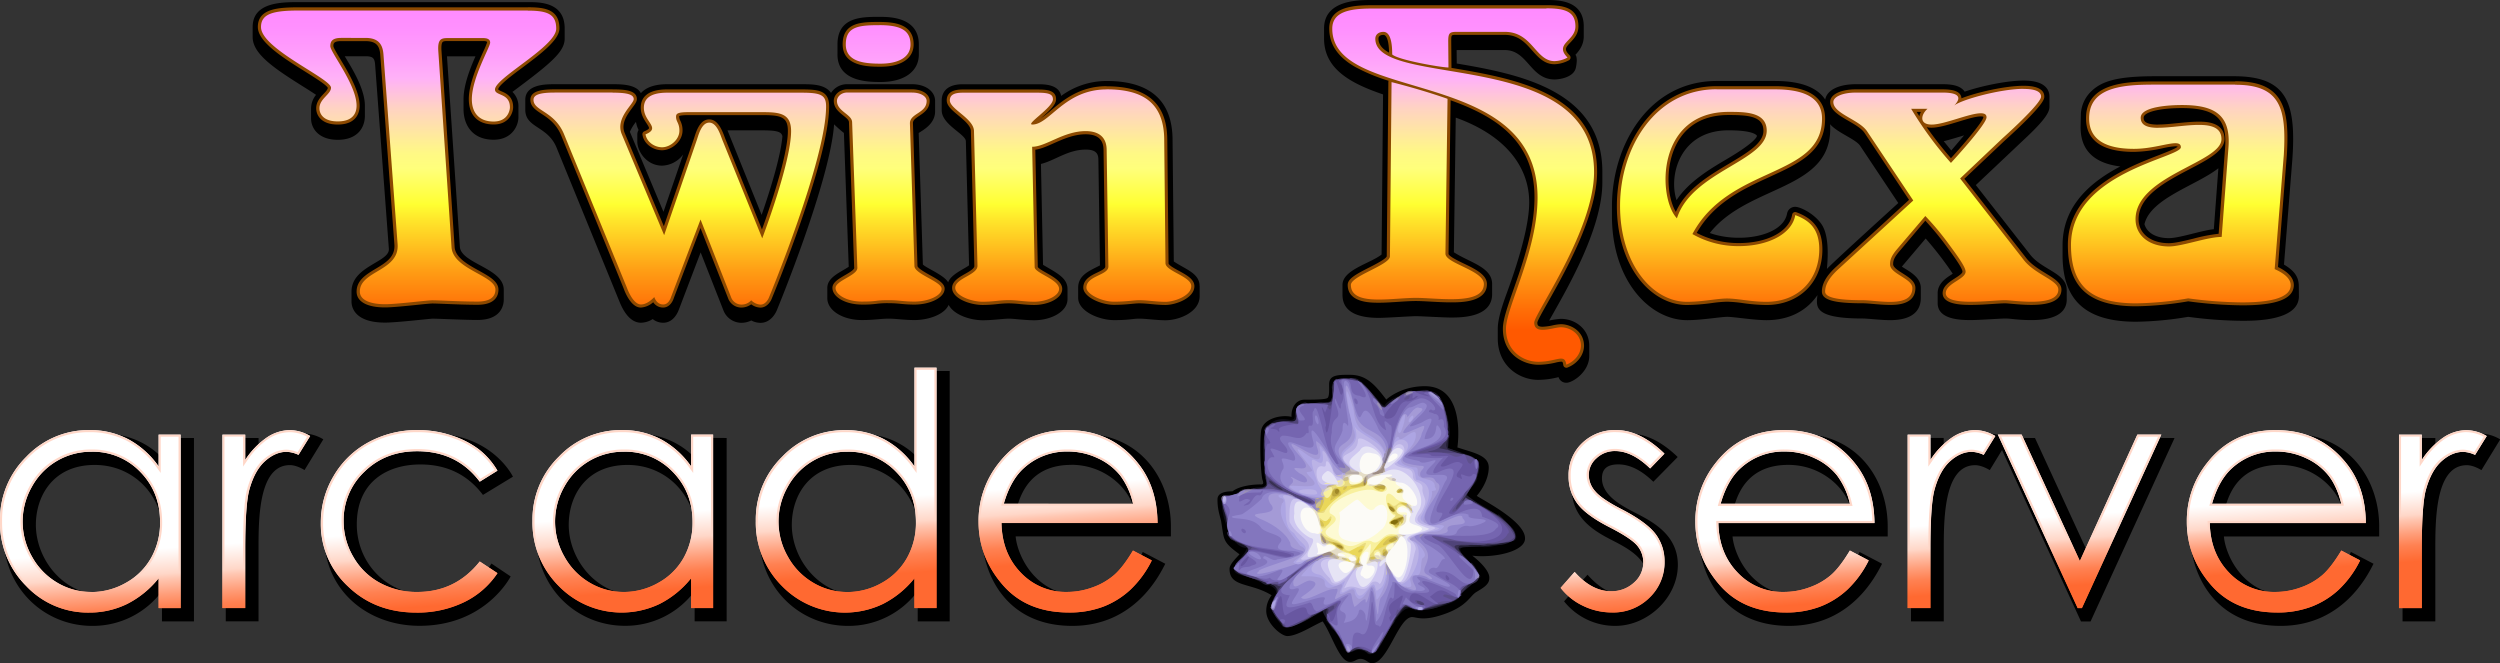 <svg xmlns="http://www.w3.org/2000/svg" xmlns:xlink="http://www.w3.org/1999/xlink" viewBox="0 0 1195.91 317.33">
  <rect x="0" y="0" width="1195.91" height="317.33" fill="#333333" stroke="none"/>
  <defs>
    <linearGradient id="c" x1="610.31" x2="610.31" y1="180.36" y2="8.5" gradientUnits="userSpaceOnUse">
      <stop offset=".1" stop-color="#ff5900"/>
      <stop offset=".15" stop-color="#ff6b06"/>
      <stop offset=".26" stop-color="#ff9b14"/>
      <stop offset=".41" stop-color="#ffe82b"/>
      <stop offset=".45" stop-color="#ffff32"/>
      <stop offset=".55" stop-color="#ffff7b"/>
      <stop offset=".59" stop-color="#fff984"/>
      <stop offset=".64" stop-color="#ffea9c"/>
      <stop offset=".72" stop-color="#ffd2c4"/>
      <stop offset=".8" stop-color="#ffb2f7"/>
      <stop offset=".86" stop-color="#ffa0fb"/>
      <stop offset=".94" stop-color="#ff90fe"/>
      <stop offset="1" stop-color="#ff8aff"/>
    </linearGradient>
    <linearGradient id="a" x1="281.03" x2="272.51" y1="314.53" y2="192.68" gradientUnits="userSpaceOnUse">
      <stop offset=".2" stop-color="#ff6931"/>
      <stop offset=".22" stop-color="#ff703a"/>
      <stop offset=".27" stop-color="#ff8152"/>
      <stop offset=".32" stop-color="#ff9e7a"/>
      <stop offset=".38" stop-color="#ffc6b1"/>
      <stop offset=".4" stop-color="#ffd7c8"/>
      <stop offset=".5" stop-color="#fff"/>
    </linearGradient>
    <linearGradient id="b" x1="281.03" x2="272.51" y1="314.53" y2="192.68" gradientUnits="userSpaceOnUse">
      <stop offset=".2" stop-color="#ff6931"/>
      <stop offset=".22" stop-color="#ff703a"/>
      <stop offset=".27" stop-color="#ff8152"/>
      <stop offset=".32" stop-color="#ff9e7a"/>
      <stop offset=".38" stop-color="#ffc6b1"/>
      <stop offset=".4" stop-color="#ffd7c8"/>
    </linearGradient>
    <linearGradient xlink:href="#a" id="d" x1="972.19" x2="964.39" y1="309.18" y2="197.59"/>
    <linearGradient xlink:href="#b" id="e" x1="972.19" x2="964.39" y1="309.18" y2="197.59"/>
  </defs>
  <g>
    <path d="M400.62 26.05v-4.78c0-13.21 11.6-13.21 20.08-13.21 4.66 0 18.84 0 18.84 13.21v4.78c0 8.12-7 13.17-18.22 13.17-5.66 0-20.7 0-20.7-13.17ZM248 56.05v-4.78a9.51 9.51 0 0 0-2.88-7.3c18.75-13.94 25-19.25 25-25.57v-4.78c0-12.61-11.88-12.61-17.58-12.61h-109.4c-8.33 0-22.28 0-22.28 11.91v4.82c0 7.9 9.88 14.71 23.84 23.46 2.06 1.29 4.51 2.83 6.49 4.17a10.48 10.48 0 0 0-2.39 6.47v4.78c0 5.11 3.95 10.26 12.75 10.26 9.59 0 13-5.94 13-11.5v-4.83c0-8.55-7-19.13-9.64-23.65h9.82c3.78 0 4.49 1 4.72 4.13l6.57 88c.47 6.4-17.87 8.2-17.87 20.46v4.78c0 2.36 1.16 10.05 16.07 10.05 5.56 0 21.49-1.88 22.68-1.88 2.8 0 15.62.62 21.49.62 11.68 0 12.59-7.45 12.59-9.73v-4.78c0-10.26-20.42-12.48-21-20.48l-6.16-91.14h13.63c-2.66 6.05-5.71 13.84-5.71 20.49v4.78c0 7.33 4 14.64 14.41 14.64 8.94-.03 11.85-6.87 11.85-10.79Zm740.65 82.47v4.78c0 4.48-2.93 9.82-16.89 9.82-6.55 0-9.82-.76-12.48-.76-2 0-12.53.75-16.37.75-4.39 0-16 0-16-8.08v-4.78c0-5.44 5.63-8.11 7.21-9.33a168.4 168.4 0 0 0-12.95-16.82l-11.39 13.43c2.88 2 9.06 4.69 9.06 10.24v4.78c0 4.83-2.55 10.6-14.72 10.6-4.17 0-10.85-.79-13-.79-23.85 0-22.29-5.73-21.72-11.2-5.08 7.48-13.45 12-24.38 12-6 0-15.7-1.6-18.75-1.6s-12.35 1.6-19.17 1.6c-17.7 0-36-18.64-36-49.83v-4.78c0-29 17.6-59.82 50.2-59.82H849c13.95 0 20.89 3.94 24.11 8.93.78-4.52 6.37-7.38 14.67-7.38h41.56c3.57 0 8.38.39 10.48 3.56 8.22-2.81 20.53-5.31 28.21-5.31 10.75 0 12.35 4.81 12.35 7.67v4.78c0 1.86-.59 4.82-10.41 14.12l-24.81 23.43 26.1 33.4c5.56 7.06 17.35 8.81 17.35 16.59ZM802 95.74c5.82-8.79 15.64-14.69 23.91-19.56 15-8.82 14.54-11.21 14.54-11.21s-.81-2.63-13.58-2.63C803.88 62.29 798 83.67 802 95.74Zm72 32.88c.63-1.14 34.07-31.5 34.07-31.5l-18.24-27.38c-2.15-3.21-10.89-6.22-14.38-10.33 2 32-38.94 28.38-57.53 52.05 13.81 5 34.76 1.71 36.93-9.18a3.9 3.9 0 0 1 3.93-3.34c2.76 0 10.4 4 13.29 9.54 2.07 4.01 2.75 10.69 1.86 20.09Zm55.87-61 3.55 4.36 6.15-7.24c-.69.23-7.35 2.25-9.77 2.81Zm-356 69.28v4.78c0 7.67-9.92 11.52-16.27 11.52-4.47 0-9.19-.77-12.67-.77-3.13 0-4.85.71-11.95.71s-17.23-4.17-17.23-10.7v-4.78c0-6.14 5.53-8.16 10.43-10.7l-.75-50.32c0-2.46-.47-5.08-6-5.08-8.63 0-14.81 5.24-21.48 6.87l1 48.25c6.34 3.82 11.71 6.14 11.71 11.6v4.78c0 6.27-8.25 10.14-15.89 10.14-4.54 0-9.82-.77-12.11-.77-2.79 0-7.54.77-12.49.77-6 0-13.85-2.54-16.36-7.37-2.25 5-10.34 7.28-16.34 7.28-4.75 0-8.84-.68-12.3-.68-3.94 0-7 .67-12.84.67-9.3 0-16.58-4.6-16.58-10.48v-4.88c0-5.16 6.35-7.48 10.25-10.14l-2.31-64a57.34 57.34 0 0 1-4.69-4.13c-1.92 27.39-27.34 88.82-27.34 88.82-.94 2.31-3.44 6.15-7.87 6.15a9.53 9.53 0 0 1-4.4-1.14 10.65 10.65 0 0 1-4.82 1.12 9.3 9.3 0 0 1-8.59-6.15l-10.82-27.53-10.44 27.42c-.88 2.36-3.12 6.23-7.48 6.23a7.94 7.94 0 0 1-5-1.76 10.83 10.83 0 0 1-5.62 1.75c-6.2 0-9.39-7.9-10.43-10.45l-30-73.43c-4.27-10.32-14.91-9.24-14.91-18v-4.76c0-7.46 9.87-7.46 14.09-7.46h27.73c3.86 0 11.27 0 13.46 4.3 2.08-2.36 5.85-4.3 12.61-4.3h64.23c5.16 0 11.25 0 14.13 4.17a9.09 9.09 0 0 1 7.93-4.17h30.86c6.35 0 11 3.36 11 8v4.78c.14 6.41-6.26 9.4-7.85 10.58l2 62.88c1.81 1.84 10.25 5.1 12.1 8.57 1.2-3.87 8.07-6.59 10-8.19l-1.54-59.33c0-3.42-11.55-7.87-11.55-14.81v-4.79c0-2.3 1-7.67 10.09-7.67h35.8c3.14 0 10.16 0 11.25 5.59a36.73 36.73 0 0 1 21.73-7.15c20.94 0 31.56 9.54 31.56 28.33l.59 58c5.76 3.86 12.33 5.67 12.33 11.76Zm-269-72.6a4 4 0 0 1 .61-2.11 13.57 13.57 0 0 1-1.25-3.89 20.44 20.44 0 0 0-2.92 4.76l16.07 38.28 9.42-27.44a13.06 13.06 0 0 1-10.07 5.34c-7.39 0-11.86-6.79-11.86-11.52ZM348 62.36c.36.85 16.34 40.45 16.34 40.45 3.69-10.67 9.08-27.58 9.94-37.6-.41-2-2.11-2.85-9.28-2.85Zm751.71 79.54c-.2 11.58-21.09 11.56-27.17 11.56a204.81 204.81 0 0 1-25.79-1.9 161.38 161.38 0 0 1-24.87 2.35c-24 0-35.22-10.12-35.22-31.85v-4.79c0-19.09 13.82-30.43 27.62-37.65-17.74-2.12-19-13.31-19-19l.13-6.1a16.28 16.28 0 0 1 4.21-10.06c5.25-5.61 12.78-8 31.59-8h37.31c25.7 0 30.39 12.48 27.83 42.65l-3.77 47.45c5.39 3.21 7.09 6.23 7.09 10.5Zm-38.52-61.41c-10.5 8.23-32.41 14.34-35.36 26.73 1.15 4.13 5.48 6.7 11.7 6.7 5.13 0 15.82-3.75 21.48-4.27ZM696.86 30.38l-.06-6.43h23.07c11 0 12.18 14.06 23.79 14.06 2.28 0 9.16-.93 10.17-5.6.58-2.67.66-5.3-.22-6.17 1.77-1.91 4-4.67 4-8.84v-4.78C757.61 0 745.11 0 739.77 0h-83.69c-6.21 0-22.7 0-22.7 13.62v4.78c0 14.54 12.47 21.4 28.22 26.77l-.7 76.57c-5.22 4.22-18.7 7.28-18.7 14.54v4.78c0 7.32 5.85 11 17.38 11 3.71 0 15.1-.81 17.73-.81s13.1.64 16.73.64c5 0 19.74 0 19.74-11.23v-4.79c0-8.11-10.62-10.21-18.3-15.2l.9-64.41c25.38 9.14 35.14 24.88 35.14 40.51 0 10-4.14 25.47-10.78 43.59-1.79 4.89-4.26 12-4.26 16.81v4.78c0 12.84 10 19.76 19.44 19.76a39.6 39.6 0 0 0 9.62-1.31 3.87 3.87 0 0 0 3.77 2.7c3 0 10.93-5.21 10.93-12.84v-4.87c0-8.06-6.77-12.87-13.57-12.87a35 35 0 0 0-5.62.83l1.71-3c7.42-13.21 23.75-41.32 23.75-63.14v-5c.01-38.79-39.26-46.7-69.65-51.83Z"/>
    <g>
      <path fill="url(#c)" transform="translate(0 -5.26)" d="M749.31 180.36a.79.79 0 0 1-.39-.11.77.77 0 0 1-.35-.55c-.27-2.08-.93-2.25-1.76-2.25a15.78 15.78 0 0 0-2.95.49 35.21 35.21 0 0 1-7.94 1c-6.51 0-16.21-4.41-16.21-16.53 0-4.08 2.24-10.49 5.08-18.59 4.47-12.76 10-28.64 10-44.22 0-28.19-19.78-39.81-41.74-47.51a.8.8 0 0 1 .13.43l-1 74.08c0 1.66 4 3.6 7.61 5.31 5.29 2.54 10.77 5.17 10.77 9.2 0 7.18-9.42 8-16.51 8-3.22 0-6.63-.19-9.64-.36-2.61-.15-5.08-.28-7.09-.28-2.48 0-5.29.18-8.26.38-3.16.21-6.42.43-9.47.43-4.39 0-7.49-.45-9.75-1.42a6.54 6.54 0 0 1-4.39-6.38c0-2.6 4.57-4.93 9.87-7.62 3.93-2 8.81-4.48 8.81-6.05l.77-83.33a.74.74 0 0 1 .75-.74h.18l3 .77c-17.92-5.52-32.18-11.44-32.18-25.69 0-9.15 9.84-10.38 19.47-10.38h83.7c8.76 0 14.59 1.59 14.59 9.38 0 3.34-2 5.49-3.67 7.22-2.26 2.38-3.62 3.81-.32 7.16a.75.75 0 0 1-.2 1.2 14.71 14.71 0 0 1-6.52 1.79c-4.5 0-7.21-3.07-10.09-6.32-3.36-3.8-6.84-7.73-13.7-7.73H696.7c-2.77 0-3.17.23-3.17 3.76l.11 12.52a.76.76 0 0 1-.21.54.79.79 0 0 1-.54.22h.29c15.32 2.57 32.69 5.48 46.38 12.4 16 8.1 23.78 20.13 23.78 36.78 0 20.48-15.18 47.32-23.33 61.74-2.72 4.82-5.29 9.36-5.29 10.31 0 1.93 1 2.72 3.31 2.72a28.14 28.14 0 0 0 4.93-.67 22.08 22.08 0 0 1 3.77-.55c4.29 0 10.33 3 10.33 9.64-.09 4.11-3.08 8-7.43 9.65a.86.86 0 0 1-.32.16ZM661.77 21.2c-1.87 0-3.12 1-3.12 2.52 0 3.5 2.53 6 6.74 8a.78.78 0 0 1-.16-.47c0-6.58-1.23-10.05-3.46-10.05Zm-298 130.48a7.24 7.24 0 0 1-4.4-1.78 7.11 7.11 0 0 1-4.82 1.76 6 6 0 0 1-5.55-4.06l-13.88-35.31-13.47 35.35c0 .11-1.21 4-4.41 4a5.14 5.14 0 0 1-4.57-3c-1.2 1.13-3.55 3-6.08 3-4.35 0-7.11-7.53-7.41-8.39l-30.05-73.5c-2.43-5.92-6.45-8.55-9.67-10.67-2.68-1.75-5-3.27-5-6.08 0-3.72 5.49-4.23 10.86-4.23h27.73c6.51 0 10.85.66 10.85 3.86 0 1-.88 2.2-2.1 3.84-2.42 3.26-5.74 7.73-3.65 12.71l19.48 46.41 15-43.72.27-.84c.89-2.77 2.53-7.93 6.37-7.93 3.68 0 5.55 5 6.67 8l.37 1 18.25 45.1c2.76-7.5 13.11-36.41 13.11-49.21 0-7.18-3.72-8.34-12.64-8.34H329.3c-5.16 0-5.16.75-5.16 1.42a4.93 4.93 0 0 0 .62 2.31 9.41 9.41 0 0 1 1 4.38c0 4.89-4.88 8.69-9.07 8.69-3.69 0-7.93-2.54-8.62-6.8a.74.74 0 0 1 .45-.81c1.57-.65 2.46-1.3 2.65-1.94s-.47-1.82-1.28-3.06c-1.17-1.79-2.62-4-2.62-7 0-5.3 4-8 11.86-8h64.23c9.28 0 12.57 1.1 12.57 7.33 0 25.36-26.18 88.79-27.29 91.48-.06.09-1.49 4.03-4.86 4.03Zm-179.56-.14c-8.16 0-12.84-2.49-12.84-6.82 0-5 4.43-7.69 8.71-10.25 4.83-2.89 9.83-5.88 9.35-12.34l-6.77-90.85c-.37-5.07-2.67-7.14-7.94-7.14H163.3c-3.79 0-4.55 1.21-4.55 3.17 0 .86 1.78 3.82 3.5 6.69 3.82 6.38 9.07 15.11 9.07 21.81 0 3.09-1.27 8.28-9.77 8.28-7 0-9.51-3.63-9.51-7 0-2.82 1.78-4.72 3.36-6.4 1.17-1.24 2.17-2.31 2.17-3.45 0-1.32-6.18-5.2-11.15-8.31-9.95-6.24-22.33-14-22.33-20.72 0-7.25 7-8.67 19-8.67h109.44c9.08 0 14.34 1.53 14.34 9.37 0 5.12-8.8 11.7-17.32 18.07-5.61 4.19-12 8.95-12 11 0 .7.6 1 2.07 1.67 2.14.92 5.07 2.19 5.07 6.87 0 2.09-1.53 7.53-8.54 7.53S225 59.9 225 52.65s4.27-16.67 6.83-22.34a31.56 31.56 0 0 0 1.94-4.76c0-.39 0-1.41-2.57-1.41H214c-1.57 0-2.36.2-2.84.71-.68.73-.91 2.29-.73 4.93l6.34 93.76c.39 5.4 6.52 8.79 11.93 11.78 4.84 2.68 9 5 9 8.46 0 4.19-3.32 6.5-9.35 6.5-5.07 0-10.73-.23-15.28-.42-2.79-.11-5-.2-6.21-.2-1 0-4.06.31-7.59.67-5.2.54-11.73 1.21-15.05 1.21Zm837.7-.39c-22.12 0-32-8.83-32-28.62 0-25.66 28.12-36.51 43.23-42.34 4.11-1.59 9.23-3.56 9.32-4.47 0-.49 0-1.17-1.86-1.17a37.24 37.24 0 0 0-6.2 1 68.76 68.76 0 0 1-13.64 1.74c-9 0-15.29-1.95-18.81-5.79-2.58-2.8-3.68-6.62-3.27-11.36C1000 45 1018.83 45 1031.29 45h37.93c9 0 14.91 1.89 18.73 5.93 5.41 5.74 6 15.5 5.26 28.39 0 0-.07.84-4.3 54.23 5.27 2.43 7.83 5.32 7.61 8.59-.38 5.67-8.43 8.54-23.94 8.54a206.42 206.42 0 0 1-25.82-1.93 160.38 160.38 0 0 1-24.84 2.4Zm29.93-86.86c5 0 11.57.79 11.57 7.57 0 5.21-7.53 9.16-16.26 13.73-11.64 6.1-24.84 13-24.84 24.6 0 7.31 6.13 12.23 15.25 12.23 3 0 7.28-1.06 11.86-2.18s9.11-2.23 12.64-2.36L1065.2 76c.55-6.74-.57-11.51-3.42-14.61-3.25-3.53-9-5.17-18-5.17-8.77 0-19 1.4-19 5.32 0 2 .92 4.09 7.7 4.09 2.76 0 5.92-.32 9.28-.66s6.93-.68 10.09-.68ZM807 150.42c-16.11 0-32.78-17.42-32.78-46.59 0-27.43 16.46-56.59 47-56.59H849c15.49 0 23.34 5 23.34 14.78 0 15.2-12.13 20.77-26.18 27.22-12.74 5.84-27.16 12.45-35.54 27.76a43.59 43.59 0 0 0 21.29 5.31c14 0 24.74-5.85 26.13-14.22a.74.74 0 0 1 .74-.62.78.78 0 0 1 .26 0c8.39 3.09 12 8.2 12 17.11 0 15.21-10.74 25.83-26.12 25.83a86.87 86.87 0 0 1-11.06-.9 62.68 62.68 0 0 0-7.69-.69 64.07 64.07 0 0 0-7.35.65 94.46 94.46 0 0 1-11.82.95Zm19.86-90.89c-16.11 0-23.3 8.91-26.49 16.38-4.86 11.36-3.19 26.07 1.49 32.3 4.25-11.27 15.62-18 25.69-24 9-5.36 16.78-10 16.78-16.36-.02-8.32-9.7-8.32-17.49-8.32ZM904 150.39c-2.55 0-5.26-.23-7.66-.45-2-.17-3.89-.34-5.37-.34-13.13 0-18.73-1.46-18.73-4.88 0-4.67 3.76-8.68 6.6-11.29L914.2 101l-21.72-32.64c-1.57-2.25-4.76-4.1-7.85-5.88-4.32-2.49-8.4-4.85-8.4-8.43 0-3.09 4.74-5.25 11.53-5.25h41.56c4.66 0 7.28.82 8 2.53a2.86 2.86 0 0 1-.06 2.22c6.61-2.86 21.27-6.5 30.74-6.5 6 0 9.12 1.49 9.12 4.43 0 3.65-15.58 17.72-18.71 20.5l-19.75 18.73 30.05 38.47c2.51 3.2 6.26 5.49 9.57 7.51 4 2.41 7.1 4.32 7.1 7.09 0 4.37-4.6 6.58-13.66 6.58-3.52 0-7-.31-9.53-.54-1.34-.12-2.4-.22-3-.22-1.34 0-3.34.13-5.66.29-3.16.21-7.09.46-10.71.46a33.18 33.18 0 0 1-8.64-.84c-2.77-.76-4.18-2.11-4.18-4 0-2.91 2.94-4.8 5.54-6.48 1.94-1.25 3.94-2.54 3.94-3.83 0-2.08-4.82-8.55-8-12.84A134 134 0 0 0 921 109.7l-13.2 15.51c-2.49 3-3 4.63-3 6.49s2.54 3.49 5 5c2.8 1.76 5.69 3.58 5.69 6.3.02 7.39-8.62 7.39-11.49 7.39Zm11.55-92.33a171.9 171.9 0 0 0 17.71 24c6.52-7.08 16.27-18.46 16.27-20.68 0-.41 0-1.18-2-1.18-2.53 0-6.82 1.31-11 2.57-4.59 1.4-9.33 2.84-12.51 2.84-3.53 0-4.65-1.57-5-2.51-.56-1.46-.05-3.35 1.26-5Zm-358 92.32c-2.41 0-4.62-.21-6.76-.41s-3.94-.37-5.91-.37c-1 0-2.17.12-3.54.25a81.16 81.16 0 0 1-8.41.47c-6.11 0-14-3.63-14-7.47 0-3.54 3.33-5.15 6.28-6.57 2.17-1.05 4.23-2 4.23-3.51l-.83-55.71c0-5.53-3.12-8.33-9.28-8.33-5.82 0-11 2.31-15.58 4.35-3.45 1.54-6.47 2.89-9.29 3.11l1.2 56.82c0 .86 2.49 2.28 4.49 3.41 3.37 1.92 7.2 4.09 7.2 7.05 0 4.07-6.67 6.91-12.66 6.91A64.26 64.26 0 0 1 488 150a42.72 42.72 0 0 0-11 0 60.17 60.17 0 0 1-6.85.42c-5.68 0-13.92-2.88-13.92-7.39 0-2.76 3-4.44 5.82-6.07 2.37-1.35 4.83-2.74 4.83-4.45L465.17 68c0-2.91-3.33-5.67-6.27-8.1s-5.28-4.38-5.28-6.64c0-4.43 5.16-4.43 6.85-4.43h35.8c5.17 0 8.16.64 8.16 3.92 0 2.26-3.05 5.09-7 8.55-1.07.94-2.34 2-3 2.74 2.77-.27 5.54-2.6 9-5.49 6-5 13.45-11.28 26-11.28 19.33 0 28.33 8 28.33 25.14l.6 58.76c0 1.39 2.84 2.94 5.35 4.3 3.43 1.87 7 3.8 7 6.65-.11 5.33-8.71 8.26-13.15 8.26Zm-120.15-.1a61.21 61.21 0 0 1-6.39-.35 55.72 55.72 0 0 0-5.91-.33 38.9 38.9 0 0 0-5.91.32 48.66 48.66 0 0 1-6.93.35c-8 0-13.35-3.74-13.35-7.24 0-2.17 2.69-3.72 5.53-5.37 2.3-1.33 4.91-2.84 4.91-4.23l-2.5-69.6c0-1.48-1.38-2.57-3-3.83-2-1.6-4.28-3.4-4.28-6.49 0-2.27 2.22-4.71 5.81-4.71h30.86c4.4 0 7.73 2 7.73 4.74 0 3.51-2.47 5.14-4.64 6.58-1.81 1.2-3.36 2.23-3.36 4.11 0 .23 2.16 68.22 2.16 68.22 0 1.59 3.54 3.57 6.38 5.16 3.53 2 6.58 3.67 6.58 5.79.03 4.06-7.2 6.88-13.68 6.88ZM421.32 36.47c-5.67 0-17.47 0-17.47-9.94 0-9.26 7-10 16.85-10 10.94 0 15.6 3 15.6 10 0 6.22-5.6 9.94-14.98 9.94Z"/>
      <path fill="#8c4900" d="M739.78 3.99c8.77 0 13.84 1.5 13.84 8.63s-10.35 8.23-3.77 14.91a14 14 0 0 1-6.19 1.71c-9.15 0-10.6-14-23.79-14H696.7c-3.32 0-3.92.7-3.92 4.51l.11 12.53c-3.45 0-24-3.56-26.91-6.24 0-4.12-.4-10.8-4.21-10.8-2.3 0-3.87 1.33-3.87 3.27 0 24.27 104.64 3.59 104.64 63.75 0 28.07-28.62 67.91-28.62 72.05 0 2.71 1.77 3.47 4.06 3.47 2.91 0 6.65-1.22 8.7-1.22 4.07 0 9.58 2.82 9.58 8.89-.08 3.7-2.82 7.37-7 9-.29-2.24-1.09-2.91-2.5-2.91-2.12 0-5.62 1.52-10.89 1.52-6.77 0-15.46-4.69-15.46-15.78 0-10.22 15.1-37.18 15.1-62.81 0-63.16-98.2-44.56-98.2-80.75 0-7.84 7.76-9.63 18.72-9.63h83.7m-487.25 1c9.43 0 13.59 1.69 13.59 8.62 0 8.56-29.29 23.57-29.29 29.11 0 3.14 7.14 1.55 7.14 8.54 0 1.33-1 6.78-7.79 6.78s-10.42-4-10.42-10.66c0-10.18 8.77-25 8.77-27.1 0-.83-.37-2.16-3.32-2.16H214c-3.19 0-4.71.73-4.32 6.44l6.32 93.67c.77 10.55 21 13.45 21 20.19 0 4.22-3.68 5.75-8.6 5.75-8.21 0-18.29-.62-21.49-.62-2.58 0-17.16 1.88-22.68 1.88-6.3 0-12.09-1.63-12.09-6.07 0-10 19-9.77 18.06-22.65l-6.77-90.85c-.42-5.67-3.3-7.83-8.69-7.83H163.3c-3.74 0-5.3 1.17-5.3 3.92 0 3 12.57 18.46 12.57 28.5 0 3.06-1.31 7.53-9 7.53-6.77 0-8.76-3.49-8.76-6.28 0-4.61 5.53-6.69 5.53-9.85 0-4.41-33.48-18.62-33.48-29 0-6.28 5.55-7.92 18.3-7.92h109.37m168.17 7c10.2 0 14.85 2.53 14.85 9.23s-6.74 9.19-14.23 9.19-16.72-.71-16.72-9.18 5.91-9.23 16.1-9.23m244.94 27.23c9.51 2.43 18.48 5.09 26.81 8l-1 74.08c0 4.68 18.38 8 18.38 14.52 0 6-7.46 7.26-15.76 7.26-5.95 0-12.33-.64-16.73-.64-5.16 0-11.87.81-17.73.81-7.36 0-13.39-1.28-13.39-7 0-4.24 18.68-9.57 18.68-13.67l.77-83.32m403.58 1.24c21.67 0 24.54 11.36 23.24 33.53l-4.37 54.66c5.35 2.37 7.86 5.06 7.65 8.08-.42 6.22-11.61 7.84-23.19 7.84a204.17 204.17 0 0 1-25.83-1.94 160.06 160.06 0 0 1-24.83 2.39c-20.94 0-31.23-7.59-31.23-27.87 0-34.73 52.55-41.77 52.55-46.81 0-1.42-1-1.92-2.61-1.92-3.86 0-11.51 2.69-19.84 2.69-11.92 0-22.44-3.42-21.33-16.33 1.19-13.91 18.29-14.39 31.83-14.39h37.93m-36.78 20.64c5.7 0 13.27-1.37 19.41-1.37s10.82 1.37 10.82 6.82c0 11.23-41.1 17.48-41.1 38.33 0 7.52 6.27 13 16 13 6.23 0 18.34-4.56 25.2-4.56l3.23-42.52c1.3-15.83-6.5-20.58-22.2-20.58-5.62 0-19.76.67-19.76 6.07 0 3.82 3.53 4.84 8.45 4.84M968 42.54c4.92 0 8.37 1 8.37 3.68 0 3.5-18.45 19.94-18.45 19.94l-20.27 19.22 30.47 39c5.45 7 16.51 9.67 16.51 14.14 0 4.75-6.45 5.83-12.91 5.83-5.41 0-10.83-.76-12.48-.76-3.25 0-10.17.76-16.37.76-6.42 0-12.07-.81-12.07-4.1 0-4.69 9.48-6.68 9.48-10.31 0-2.26-4.22-8-8.15-13.29A130.45 130.45 0 0 0 921 103.33l-13.74 16.13c-2.46 3-3.14 4.76-3.14 7 0 4.6 10.69 6.73 10.69 11.33 0 5.4-5 6.62-10.73 6.62-4.63 0-9.74-.8-13-.8-12.66 0-18-1.44-18-4.13 0-4 2.91-7.56 6.36-10.74l35.8-32.83-22.14-33.17c-3.83-5.58-16.1-8.37-16.1-13.95 0-2.3 4-4.5 10.78-4.5h41.56c4.89 0 10.52.94 5.47 6.21 3.14-2.72 22-8 33.22-8m-34.75 35.4s17-18.35 17-21.79c0-1.4-1-1.93-2.75-1.93-5.42 0-17.49 5.41-23.48 5.41s-5.29-4.66-2-7.54h-7.82a169.45 169.45 0 0 0 19 25.85M821.16 42.74H849c10.55 0 22.59 2.16 22.59 14 0 28.51-44.45 22.22-62 55.23a44.09 44.09 0 0 0 22.32 5.77c13.25 0 25.32-5.49 26.87-14.84 7.12 2.61 11.49 6.87 11.49 16.4 0 13.66-9.15 25.08-25.37 25.08-7.24 0-13.61-1.59-18.75-1.59-4.78 0-11.6 1.59-19.17 1.59-16.6 0-32-18.24-32-45.84 0-28 16.84-55.84 46.21-55.84m-19 61.71c7.12-22.27 42.94-27.5 42.94-41.89 0-9-10.32-9-18.22-9-34.78 0-34 41.22-24.72 50.92m-272.84-61.7c17 0 27.57 6.15 27.57 24.39l.6 58.77c0 3.82 12.33 6.35 12.33 10.94 0 4.79-8.31 7.54-12.29 7.54-4.62 0-8.55-.78-12.67-.78-2.56 0-6.1.72-11.95.72s-13.24-3.58-13.24-6.73c0-5.71 10.51-5.88 10.51-10.08l-.83-55.72c0-6.89-4.63-9.07-10-9.07-10.67 0-19.08 7.49-25.64 7.49l1.19 57.53c0 2.89 11.69 5.91 11.69 10.44 0 3.53-6.33 6.16-11.91 6.16-4.61 0-8.26-.78-12.11-.78-4.52 0-7.18.78-12.49.78-5.74 0-13.17-3-13.17-6.64 0-4.58 10.65-6.18 10.65-10.52l-1.67-64.44c0-6-11.55-10.54-11.55-14.72 0-2.57 2-3.68 6.1-3.68h35.8c5.79 0 7.41.89 7.41 3.17 0 3.94-13.35 12.07-9.83 12.07 8.27 0 15.41-16.8 35.5-16.8m-236.3 1.55c6.41 0 10.1.7 10.1 3.11s-9 9.05-5.69 16.84l20.24 48.22 15.65-45.58c.82-2.41 2.26-8.26 5.93-8.26s5.36 6 6.34 8.47l19 46.89s13.81-36.28 13.81-51.28c0-8.26-5.08-9.09-13.39-9.09H329.3c-4.92 0-5.91.63-5.91 2.17 0 2.49 1.61 3 1.61 6.69 0 4.3-4.38 7.94-8.32 7.94-3.37 0-7.26-2.35-7.88-6.17 7.55-3.14-.79-5.86-.79-12.7 0-4 2.54-7.24 11.11-7.24h64.23c9.34 0 11.82 1.09 11.82 6.58 0 25.5-27.24 91.19-27.24 91.19s-1.27 3.61-4.15 3.61a6.93 6.93 0 0 1-4.43-2.08 6.1 6.1 0 0 1-4.79 2.06 5.34 5.34 0 0 1-4.85-3.55L335.11 105 321 142.11s-1 3.54-3.71 3.54c-3.35 0-4.3-3.56-4.3-3.56s-3.08 3.56-6.35 3.56c-3.94 0-6.7-7.88-6.7-7.88l-30.11-73.54c-4.58-11.13-14.62-11.1-14.62-16.47 0-2.34 2.81-3.48 10.11-3.48h27.73m143.22 0c4.19 0 7 1.86 7 4 0 5.91-8 5.88-8 10.69l2.16 68.24c0 3.91 13 7.46 13 10.93s-6.72 6.13-13 6.13c-5.32 0-7.24-.68-12.3-.68-7 0-5 .67-12.84.67-7.4 0-12.6-3.38-12.6-6.49 0-3.5 10.44-6 10.44-9.6l-2.5-69.63c0-3.89-7.26-5.18-7.26-10.29 0-1.76 1.79-4 5.06-4h30.86M739.78 2.49h-83.7c-10 0-20.22 1.32-20.22 11.13 0 7.62 4.08 13.64 12.47 18.43a87.81 87.81 0 0 0 15.94 6.61 1.54 1.54 0 0 0-.13.6l-.77 83.31c-.19 1.23-5.53 3.94-8.4 5.4-6.38 3.24-10.28 5.38-10.28 8.29 0 8.55 10.81 8.55 14.89 8.55 3.07 0 6.35-.22 9.52-.43 3-.2 5.76-.38 8.21-.38 2 0 4.45.13 7.05.28 3 .17 6.44.36 9.68.36 4.72 0 17.26 0 17.26-8.76 0-4.5-5.69-7.23-11.2-9.88-2.68-1.29-7.18-3.44-7.18-4.64l1-73.39c21.25 7.62 40.12 19.18 40.12 46.4 0 15.45-5.53 31.26-10 44-2.86 8.17-5.12 14.63-5.12 18.84 0 12.67 10.15 17.28 17 17.28a36.32 36.32 0 0 0 8.1-1 15 15 0 0 1 2.79-.48c.5 0 .81 0 1 1.6a1.52 1.52 0 0 0 1.49 1.31 1.71 1.71 0 0 0 .54-.1c4.63-1.78 7.81-5.92 7.91-10.32 0-7.19-6.48-10.42-11.08-10.42a22.3 22.3 0 0 0-3.92.56 27 27 0 0 1-4.78.66c-2.38 0-2.56-.85-2.56-2 .11-1 2.69-5.52 5.19-9.94 8.2-14.52 23.4-41.47 23.4-62.15 0-17-7.91-29.21-24.19-37.45-13.46-6.81-30.38-9.75-45.48-12.28a1.18 1.18 0 0 0 0-.26l-.11-12.54c0-3 0-3 2.42-3h23.17c6.52 0 9.89 3.8 13.14 7.48 2.86 3.23 5.81 6.57 10.65 6.57a15.5 15.5 0 0 0 6.86-1.87 1.51 1.51 0 0 0 .81-1.1 1.53 1.53 0 0 0-.41-1.3c-2.79-2.83-1.95-3.72.32-6.11 1.73-1.83 3.88-4.1 3.88-7.74 0-9.35-7.92-10.13-15.34-10.13Zm-75.31 22.69c-3.2-1.75-5.07-3.9-5.07-6.72 0-1.31 1.22-1.77 2.37-1.77 1.64 0 2.61 3.08 2.7 8.49ZM252.53 3.5H143.14c-10.43 0-19.8.72-19.8 9.42 0 7.14 12 14.69 22.68 21.35 4.32 2.71 10.23 6.41 10.8 7.76-.06.82-1 1.82-2 2.86-1.59 1.69-3.56 3.8-3.56 6.91 0 3.59 2.69 7.78 10.26 7.78 9.49 0 10.52-6.31 10.52-9 0-6.9-5.31-15.74-9.18-22.2-1.48-2.46-3.32-5.53-3.39-6.32 0-1.12 0-2.4 3.8-2.4h11.43c4.84 0 6.85 1.81 7.19 6.44l6.77 90.85c.45 6-4.13 8.74-9 11.64-4.46 2.68-9.08 5.44-9.08 10.9 0 4.81 5 7.57 13.59 7.57 3.36 0 9.91-.67 15.17-1.21 3.36-.35 6.54-.67 7.51-.67 1.2 0 3.39.09 6.18.2 4.55.19 10.22.42 15.31.42 8.79 0 10.1-4.54 10.1-7.25 0-3.91-4.36-6.32-9.4-9.11-5.25-2.9-11.19-6.19-11.56-11.19l-6.28-93.78c-.2-2.93.17-4 .52-4.36s1-.48 2.3-.48h17.19c1.69 0 1.81.43 1.82.62a41.21 41.21 0 0 1-1.87 4.49c-2.58 5.73-6.9 15.3-6.9 22.65 0 7.73 4.34 12.16 11.92 12.16s9.29-6 9.29-8.28c0-5.17-3.45-6.67-5.52-7.56-.76-.33-1.62-.71-1.62-1 0-1.72 7-7 11.67-10.44 8.66-6.48 17.62-13.18 17.62-18.67 0-9.34-7.45-10.12-15.09-10.12Zm168.17 7c-8.25 0-17.6 0-17.6 10.73s12.77 10.69 18.22 10.69c9.85 0 15.73-4 15.73-10.69 0-9.51-8.74-10.73-16.35-10.73Zm648.52 28.47h-37.93c-12 0-32 0-33.33 15.76-.42 5 .74 9 3.47 11.93 3.66 4 10.18 6 19.36 6a69.28 69.28 0 0 0 13.79-1.75 37.38 37.38 0 0 1 6.05-.94c.88 0 1.09.17 1.09.18-.83.89-5.07 2.52-8.82 4-15.28 5.9-43.71 16.87-43.71 43 0 20.31 10.09 29.37 32.73 29.37a160 160 0 0 0 24.84-2.38 206.24 206.24 0 0 0 25.82 1.93c16.2 0 24.27-3 24.69-9.24.24-3.51-2.31-6.56-7.57-9.1.59-7.55 4.24-53.45 4.26-53.69.77-13.12.13-23.05-5.46-29-4-4.21-10.1-6.17-19.28-6.17Zm-36.78 20.64c-7 0-7-2.25-7-3.34 0-2.65 7.68-4.57 18.26-4.57 8.83 0 14.38 1.57 17.47 4.92 2.71 2.94 3.77 7.53 3.24 14l-3.09 41.2a81.19 81.19 0 0 0-12.12 2.35c-4.34 1.06-8.82 2.16-11.68 2.16-8.67 0-14.5-4.62-14.5-11.48 0-11.12 13-17.93 24.44-23.94 8.94-4.68 16.66-8.73 16.66-14.39 0-8.32-9.27-8.32-12.32-8.32s-6.76.36-10.21.71-6.48.66-9.2.66ZM968 41.04c-8.71 0-22.38 3.11-29.73 6a3.24 3.24 0 0 0-.27-1.3c-.87-2-3.63-3-8.7-3h-41.54c-7.23 0-12.28 2.47-12.28 6 0 4 4.26 6.48 8.77 9.08 3 1.74 6.14 3.54 7.62 5.67l21.35 32.12-34.86 32c-2.94 2.7-6.84 6.87-6.84 11.84 0 4 5.64 5.63 19.48 5.63 1.44 0 3.32.17 5.3.34 2.41.21 5.15.45 7.73.45 3 0 12.23 0 12.23-8.11 0-3.13-3.07-5.06-6-6.93-2.18-1.37-4.65-2.93-4.65-4.4 0-1.73.43-3.13 2.8-6L921 105.56a137.7 137.7 0 0 1 9.92 12c2.74 3.69 7.85 10.56 7.85 12.39 0 .88-2 2.17-3.6 3.2-2.76 1.78-5.88 3.8-5.88 7.11 0 5.6 9.86 5.6 13.57 5.6s7.59-.27 10.76-.48c2.31-.15 4.3-.28 5.61-.28.52 0 1.62.1 2.88.21 2.55.23 6 .55 9.6.55 9.56 0 14.41-2.47 14.41-7.33 0-3.19-3.46-5.29-7.46-7.73-3.25-2-6.95-4.24-9.36-7.33l-29.63-37.94L959 67.25s4.66-4.16 9.25-8.68c9.67-9.54 9.67-11.44 9.67-12.35 0-2.36-1.71-5.18-9.87-5.18Zm-51.1 12.51h2a7.14 7.14 0 0 0-.75 2.06l-1.29-2.06Zm7.17 7.54c3.3 0 8.09-1.46 12.73-2.87 4.09-1.25 8.33-2.54 10.75-2.54 1 0 1.22.21 1.22.22a.52.52 0 0 1 0 .21c-.22 1.91-8 11.38-15.51 19.56a178.58 178.58 0 0 1-11.61-14.85 9.6 9.6 0 0 0 2.39.27ZM821.16 41.23c-31 0-47.71 29.54-47.71 57.34 0 13.25 3.58 25.39 10.08 34.16 6.21 8.38 14.75 13.18 23.45 13.18a95.51 95.51 0 0 0 11.91-.94 63.08 63.08 0 0 1 7.26-.65 63.71 63.71 0 0 1 7.6.68 86 86 0 0 0 11.15.91c15.82 0 26.87-10.93 26.87-26.58 0-9.15-3.85-14.64-12.47-17.81a1.58 1.58 0 0 0-.52-.09 1.48 1.48 0 0 0-1.48 1.25c-1.32 8-11.77 13.59-25.39 13.59a43.22 43.22 0 0 1-20.27-4.85C820 96.81 834 90.37 846.45 84.66c14.29-6.55 26.62-12.21 26.62-27.9 0-10.31-8.1-15.53-24.09-15.53Zm-19.49 60.14c-3.95-6.56-5.12-19.93-.63-30.42 3.1-7.27 10.1-15.93 25.8-15.93 9.48 0 16.72.56 16.72 7.53 0 5.94-7.6 10.47-16.41 15.72-9.79 5.82-20.79 12.37-25.48 23.1ZM529.35 41.23c-12.79 0-20.68 6.62-26.45 11.46a50 50 0 0 1-5 3.91c4.27-3.71 7.29-6.54 7.29-9.12 0-4.31-4.4-4.67-8.91-4.67h-35.8c-5 0-7.6 1.74-7.6 5.18 0 2.61 2.57 4.75 5.55 7.22 2.81 2.32 6 5 6 7.5l1.67 64.56c0 1.23-2.37 2.58-4.46 3.76-2.9 1.65-6.19 3.52-6.19 6.72 0 5 8.54 8.14 14.67 8.14a61.41 61.41 0 0 0 6.93-.42 49.32 49.32 0 0 1 5.56-.36 52.44 52.44 0 0 1 5.36.36c2.1.2 4.27.42 6.75.42 6.48 0 13.41-3.08 13.41-7.66 0-3.39-4-5.68-7.58-7.7-1.52-.86-3.8-2.16-4.11-2.82l-1.19-56.09c2.74-.37 5.6-1.65 8.84-3.09 4.5-2 9.61-4.29 15.27-4.29s8.53 2.48 8.53 7.57l.83 55.74c0 1-1.93 1.91-3.81 2.81-3 1.44-6.7 3.23-6.7 7.25 0 4.35 8.24 8.22 14.74 8.22a79.17 79.17 0 0 0 8.48-.48c1.41-.13 2.52-.24 3.47-.24 1.93 0 3.83.18 5.84.37s4.39.41 6.83.41c4.68 0 13.79-3.19 13.79-9 0-3.29-3.75-5.33-7.37-7.31-1.85-1-5-2.69-5-3.63l-.6-58.78c0-9.29-2.61-15.9-8-20.2-4.78-3.82-11.68-5.68-21.1-5.68Zm-236.3 1.51h-27.73c-5.74 0-11.61.6-11.61 5 0 3.21 2.59 4.91 5.34 6.71 3.14 2.06 7 4.62 9.39 10.33 0 0 29.3 71.67 30 73.5.38 1.06 3.3 8.85 8.11 8.85a9.73 9.73 0 0 0 5.92-2.56 5.66 5.66 0 0 0 4.73 2.56c3 0 4.61-2.83 5.13-4.56l12.76-33.48 13.18 33.52a6.76 6.76 0 0 0 6.25 4.52 8 8 0 0 0 4.83-1.56 7.7 7.7 0 0 0 4.39 1.58c3.09 0 4.94-2.85 5.55-4.57 1.31-3.15 27.34-66.33 27.34-91.73 0-7.54-5-8.08-13.32-8.08h-64.19c-10.42 0-12.61 4.75-12.61 8.74 0 3.23 1.59 5.65 2.74 7.42.59.9 1.32 2 1.2 2.43 0 .1-.29.66-2.23 1.46a1.51 1.51 0 0 0-.9 1.63c.75 4.65 5.35 7.43 9.36 7.43 4.54 0 9.82-4.12 9.82-9.44a10 10 0 0 0-1.06-4.7 4.35 4.35 0 0 1-.55-2v-.2c.19-.13 1-.47 4.4-.47H365c8.92 0 11.89 1.09 11.89 7.59 0 11.81-8.94 37.6-12.4 47.12L347 66.51l-.35-.93c-1.19-3.17-3.18-8.47-7.38-8.47-4.39 0-6.14 5.5-7.08 8.45l-.27.83-14.36 41.85-18.72-44.59c-1.92-4.59 1.25-8.86 3.56-12 1.3-1.75 2.25-3 2.25-4.28 0-4.25-6-4.61-11.6-4.61Zm143.22 0h-30.86c-4.05 0-6.56 2.83-6.56 5.46 0 3.45 2.53 5.46 4.57 7.07 1.44 1.15 2.69 2.13 2.69 3.22v.05l1.25 34.82.86 23.93.29 7.89.08 2.21a6.56 6.56 0 0 0 .05.73c0 1-2.84 2.6-4.54 3.58-3 1.76-5.9 3.42-5.9 6 0 4.41 6.33 8 14.1 8a48 48 0 0 0 7-.36 39.6 39.6 0 0 1 5.82-.31 54.44 54.44 0 0 1 5.84.33 62.38 62.38 0 0 0 6.46.35c7 0 14.46-3.06 14.46-7.63 0-2.56-3.23-4.36-7-6.45-2.1-1.17-6-3.35-6-4.48 0-.72-2.15-68-2.16-68.28 0-1.37 1.09-2.16 3-3.44 2.22-1.47 5-3.3 5-7.21 0-3.18-3.57-5.49-8.48-5.49Z"/>
    </g>
  </g>
  <g>
    <g>
      <path d="M77.48 209.51v9.55s-9.38-11.68-28.25-11.68c-26.6 0-47.64 21.94-47.64 48.17 0 25.7 19.45 43.85 42.56 43.85a41.2 41.2 0 0 0 33.33-16.6v14.47h15.3v-87.76ZM50 284.74c-20.19 0-32.84-17.65-32.84-33.67 0-13.82 8.27-28.66 28.13-28.66 18.61 0 32.83 14.58 32.83 33.75.04 17.95-11.22 28.58-28.12 28.58Zm95.21-77.4a19.3 19.3 0 0 1 9.46 2.82l-9 14.7s-3.63-2.37-7-2.37c-15.5 0-15 27.59-15 41.89v32.85H108v-87.72h15.69v10.9c1.02-1.11 9.53-13.03 21.56-13.03Zm100.15 20.7-14.33 8.71q-11-14.56-29.94-14.57c-15.58 0-30.41 8.08-30.41 28.66 0 17.76 13.41 33.9 35.27 33.9 20.82 0 29.14-15.17 29.14-15.17l9.19 6.17s-11.84 23.62-43.6 23.62c-24.91 0-45.61-17-45.61-42.93 0-23 19.46-49.09 51.23-49.09 29.28.04 39.1 20.74 39.1 20.74Zm86.93-18.57v9.55s-9.37-11.68-28.24-11.68c-26.6 0-47.64 21.94-47.64 48.17 0 25.7 19.45 43.85 42.56 43.85a41.17 41.17 0 0 0 33.32-16.6v14.47h15.31v-87.72Zm-27.4 75.27c-20.18 0-32.83-17.65-32.83-33.67 0-13.82 8.26-28.66 28.13-28.66 18.6 0 32.83 14.58 32.83 33.75-.02 17.95-11.26 28.58-28.13 28.58ZM439 177.48v41.58s-9.38-11.68-28.24-11.68c-26.6 0-47.64 21.94-47.64 48.17 0 25.7 19.44 43.85 42.55 43.85A41.18 41.18 0 0 0 439 282.8v14.47h15.3V177.48Zm-27.4 107.26c-20.19 0-32.83-17.65-32.83-33.67 0-13.82 8.26-28.66 28.12-28.66 18.61 0 32.84 14.58 32.84 33.75 0 17.95-11.26 28.58-28.13 28.58Zm105.17 0c-21.92 0-30.24-19.62-30.92-28.16h74.27v-4.74c0-21.94-13.94-44.46-43-44.46-31.12 0-47.37 28.43-47.37 48.63 0 16.39 10 43.39 43.2 43.39 29.63 0 41.53-23.92 44.48-29.72l-10.8-5.65s-7.42 20.71-29.86 20.71Zm-4.33-62.4c16.14 0 27.3 11.24 29.7 20.23h-55.61c1.94-7.09 7.12-20.19 25.91-20.19Z"/>
      <g>
        <path fill="url(#a)" transform="translate(0 -5.26)" d="M86.41 213.18v83H75.88v-14.29a45.75 45.75 0 0 1-15.06 12.28 40.83 40.83 0 0 1-18.27 4.12 40.49 40.49 0 0 1-30.08-12.78A42.82 42.82 0 0 1 0 254.44a42 42 0 0 1 12.58-30.66A41 41 0 0 1 42.86 211a39.1 39.1 0 0 1 18.49 4.35 42 42 0 0 1 14.53 13v-15.17Zm-42.67 8.16A32.21 32.21 0 0 0 15.28 238a33.66 33.66 0 0 0 0 33.52A32.71 32.71 0 0 0 27.4 284a31.54 31.54 0 0 0 16.26 4.46A33.3 33.3 0 0 0 60.27 284a30.92 30.92 0 0 0 12.07-12 34.13 34.13 0 0 0 4.23-17q0-14.39-9.49-24.07a31.39 31.39 0 0 0-23.34-9.59Zm62.65-8.16h10.9v12.12a38.29 38.29 0 0 1 10.3-10.71 20.26 20.26 0 0 1 11.29-3.59 19.47 19.47 0 0 1 9.45 2.82l-5.57 9a14.9 14.9 0 0 0-5.64-1.45q-5.34 0-10.29 4.39t-7.55 13.61q-2 7.09-2 28.68v28.06h-10.9Zm131.55 17.23-8.46 5.26q-11-14.56-29.94-14.56-15.16 0-25.18 9.75a31.85 31.85 0 0 0-10 23.69 33.55 33.55 0 0 0 4.64 17.06A32.25 32.25 0 0 0 181.6 284a36.72 36.72 0 0 0 18 4.42q18.27 0 29.86-14.57l8.46 5.57a40 40 0 0 1-16 13.9 51 51 0 0 1-22.84 4.94q-19.67 0-32.64-12.51a40.7 40.7 0 0 1-13-30.43 43.48 43.48 0 0 1 6.14-22.32 42.71 42.71 0 0 1 16.66-16.13A48.58 48.58 0 0 1 200 211a50.58 50.58 0 0 1 15.9 2.52 44.19 44.19 0 0 1 13 6.56 35.67 35.67 0 0 1 9.04 10.33Zm103.19-17.23v83H330.6v-14.29a45.75 45.75 0 0 1-15.06 12.28 42.06 42.06 0 0 1-48.35-8.66 42.82 42.82 0 0 1-12.47-31.07 42 42 0 0 1 12.58-30.66A41 41 0 0 1 297.58 211a39.1 39.1 0 0 1 18.49 4.35 42 42 0 0 1 14.53 13v-15.17Zm-42.67 8.16A32.21 32.21 0 0 0 270 238a33.66 33.66 0 0 0 0 33.52A32.76 32.76 0 0 0 282.11 284a31.6 31.6 0 0 0 16.27 4.46A33.3 33.3 0 0 0 315 284a30.92 30.92 0 0 0 12.07-12 34.13 34.13 0 0 0 4.23-17q0-14.39-9.49-24.07a31.39 31.39 0 0 0-23.35-9.59ZM448 181.15v115h-10.55v-14.26a45.88 45.88 0 0 1-15.07 12.28 42.06 42.06 0 0 1-48.38-8.66 42.82 42.82 0 0 1-12.47-31.07 42.05 42.05 0 0 1 12.59-30.66 41 41 0 0 1 30.3-12.78 39.14 39.14 0 0 1 18.5 4.35 42.13 42.13 0 0 1 14.53 13v-47.2Zm-42.7 40.19A32.21 32.21 0 0 0 376.85 238a33.59 33.59 0 0 0 0 33.52A32.69 32.69 0 0 0 389 284a31.55 31.55 0 0 0 16.27 4.46 33.29 33.29 0 0 0 16.6-4.42 30.92 30.92 0 0 0 12.07-12 34.13 34.13 0 0 0 4.23-17q0-14.39-9.48-24.07a31.41 31.41 0 0 0-23.39-9.63ZM542 268.62l9 4.73a49.09 49.09 0 0 1-10.23 14 40.46 40.46 0 0 1-13 8.12 45.47 45.47 0 0 1-16.41 2.79q-20.31 0-31.76-13.31t-11.5-30.06a44.34 44.34 0 0 1 9.7-28.14Q490.09 211 510.7 211q21.21 0 33.89 16.09 9 11.37 9.16 28.37h-74.66q.3 14.46 9.23 23.7a29.47 29.47 0 0 0 22.07 9.25 35.4 35.4 0 0 0 12.33-2.21 32.2 32.2 0 0 0 10.19-5.84q4.22-3.62 9.09-11.74Zm0-22.35a35.44 35.44 0 0 0-6.22-13.65 29.52 29.52 0 0 0-10.78-8.23 33 33 0 0 0-14.12-3.13 30.4 30.4 0 0 0-21 7.86q-6.42 5.72-9.7 17.15Z"/>
        <path fill="url(#b)" transform="translate(0 -5.26)" d="M447 182.15v113h-8.52v-16l-1.78 2.15a44.93 44.93 0 0 1-14.73 12 41 41 0 0 1-47.19-8.46 42 42 0 0 1-12.19-30.37 41.27 41.27 0 0 1 12.3-30A40.24 40.24 0 0 1 404.42 212a38.42 38.42 0 0 1 18 4.23A41.32 41.32 0 0 1 436.63 229l1.82 2.52v-49.37H447m-41.74 107.3a34.45 34.45 0 0 0 17.09-4.55 32 32 0 0 0 12.46-12.34 35.3 35.3 0 0 0 4.35-17.48c0-9.82-3.29-18.16-9.77-24.77a32.5 32.5 0 0 0-24.06-10A33.15 33.15 0 0 0 376 237.53a34.61 34.61 0 0 0 0 34.5 33.84 33.84 0 0 0 12.44 12.82 32.7 32.7 0 0 0 16.78 4.6M510.7 212c13.75 0 24.89 5.29 33.1 15.71 5.66 7.14 8.66 16.14 8.93 26.75h-74.67v1c.2 9.86 3.41 18.06 9.51 24.38a30.56 30.56 0 0 0 22.79 9.55 36.51 36.51 0 0 0 12.68-2.27 33.49 33.49 0 0 0 10.5-6c2.72-2.36 5.68-6.13 8.8-11.21l7.29 3.83a47.89 47.89 0 0 1-9.56 12.88 39.89 39.89 0 0 1-12.74 7.92 44.82 44.82 0 0 1-16.05 2.72c-13.17 0-23.6-4.36-31-13a44.13 44.13 0 0 1-11.21-29.44 43.59 43.59 0 0 1 9.48-27.52c8-10.17 18.76-15.33 32.12-15.33M478.8 247.2h64.45L543 246a36.46 36.46 0 0 0-6.41-14 30.59 30.59 0 0 0-11.16-8.52 34.23 34.23 0 0 0-14.55-3.22 31.51 31.51 0 0 0-21.66 8.11c-4.4 3.92-7.77 9.85-10 17.63l-.36 1.27M297.58 212a38.45 38.45 0 0 1 18 4.23A41.32 41.32 0 0 1 329.79 229l1.81 2.52v-17.34h8.53v81h-8.53v-16l-1.77 2.15a45 45 0 0 1-14.73 12 41.06 41.06 0 0 1-47.2-8.46 42 42 0 0 1-12.18-30.37 41.3 41.3 0 0 1 12.29-30 40.28 40.28 0 0 1 29.57-12.5m.8 77.41a34.46 34.46 0 0 0 17.1-4.55 32 32 0 0 0 12.45-12.34 35.31 35.31 0 0 0 4.36-17.48c0-9.82-3.29-18.16-9.77-24.77a32.52 32.52 0 0 0-24.06-10 33.18 33.18 0 0 0-29.33 17.19 34.64 34.64 0 0 0 0 34.5 33.77 33.77 0 0 0 12.44 12.82 32.67 32.67 0 0 0 16.77 4.6M200 212a49.77 49.77 0 0 1 15.59 2.47 43.37 43.37 0 0 1 12.71 6.4 34.69 34.69 0 0 1 8.31 9.18l-6.85 4.26c-7.43-9.45-17.58-14.24-30.18-14.24-10.33 0-19 3.37-25.87 10a32.93 32.93 0 0 0-10.32 24.41 34.73 34.73 0 0 0 4.74 17.56 33.46 33.46 0 0 0 13 12.8 38 38 0 0 0 18.5 4.54c12.15 0 22.26-4.79 30.06-14.23l6.86 4.51a39.22 39.22 0 0 1-15 12.72 50.24 50.24 0 0 1-22.4 4.84c-12.79 0-23.53-4.12-31.94-12.23a39.9 39.9 0 0 1-12.66-29.71 42.68 42.68 0 0 1 5.92-21.88 42 42 0 0 1 16.28-15.76A47.93 47.93 0 0 1 200 212m-61.08 0a17.81 17.81 0 0 1 8 2.2l-4.56 7.37a14.6 14.6 0 0 0-5.24-1.2c-3.79 0-7.48 1.56-11 4.64s-6.07 7.78-7.85 14.09c-1.36 4.86-2 14.33-2 28.95v27.06h-8.9v-81h8.9v14.37l1.83-2.68a37.47 37.47 0 0 1 10-10.45 19.43 19.43 0 0 1 10.78-3.35m-96 0a38.45 38.45 0 0 1 18 4.23A41.43 41.43 0 0 1 75.07 229l1.81 2.52v-17.34h8.53v81h-8.53v-16l-1.77 2.15a44.93 44.93 0 0 1-14.73 12 39.85 39.85 0 0 1-17.83 4 39.72 39.72 0 0 1-29.37-12.48A42 42 0 0 1 1 254.44a41.3 41.3 0 0 1 12.29-30A40.28 40.28 0 0 1 42.86 212m.8 77.41a34.46 34.46 0 0 0 17.1-4.55 32 32 0 0 0 12.45-12.34 35.28 35.28 0 0 0 4.36-17.48c0-9.82-3.29-18.16-9.77-24.77a32.52 32.52 0 0 0-24.06-10 33.18 33.18 0 0 0-29.33 17.19 34.64 34.64 0 0 0 0 34.5 33.84 33.84 0 0 0 12.44 12.82 32.67 32.67 0 0 0 16.77 4.6M448 181.15h-10.55v47.28a42.13 42.13 0 0 0-14.53-13 39.14 39.14 0 0 0-18.5-4.35 41 41 0 0 0-30.27 12.74 42.05 42.05 0 0 0-12.59 30.66A42.82 42.82 0 0 0 374 285.51a42.06 42.06 0 0 0 48.35 8.66 45.88 45.88 0 0 0 15.07-12.28v14.26H448v-115Zm-42.74 107.3A31.55 31.55 0 0 1 389 284a32.69 32.69 0 0 1-12.07-12.45 33.59 33.59 0 0 1 0-33.52 32.21 32.21 0 0 1 28.45-16.68 31.41 31.41 0 0 1 23.27 9.65q9.48 9.68 9.48 24.07a34.13 34.13 0 0 1-4.23 17 30.92 30.92 0 0 1-12.07 12 33.29 33.29 0 0 1-16.6 4.42ZM510.7 211q-20.61 0-32.9 15.71a44.34 44.34 0 0 0-9.7 28.14q0 16.78 11.45 30.09t31.76 13.31a45.47 45.47 0 0 0 16.41-2.79 40.46 40.46 0 0 0 13-8.12 49.09 49.09 0 0 0 10.23-14l-9-4.73q-4.87 8.13-9.09 11.78a32.2 32.2 0 0 1-10.19 5.84 35.4 35.4 0 0 1-12.33 2.21 29.47 29.47 0 0 1-22.07-9.25q-8.93-9.24-9.23-23.7h74.66q-.16-17-9.16-28.37-12.62-16.07-33.84-16.12Zm-30.55 35.23q3.28-11.43 9.7-17.15a30.4 30.4 0 0 1 21-7.86 33 33 0 0 1 14.15 3.17 29.52 29.52 0 0 1 10.81 8.23 35.44 35.44 0 0 1 6.19 13.65ZM297.58 211a41 41 0 0 0-30.28 12.74 42 42 0 0 0-12.58 30.66 42.82 42.82 0 0 0 12.47 31.07 42.06 42.06 0 0 0 48.35 8.66 45.75 45.75 0 0 0 15.06-12.28v14.26h10.53v-83H330.6v15.25a42 42 0 0 0-14.53-13 39.1 39.1 0 0 0-18.49-4.36Zm.8 77.41a31.6 31.6 0 0 1-16.27-4.41A32.76 32.76 0 0 1 270 271.54a33.66 33.66 0 0 1 0-33.54 32.21 32.21 0 0 1 28.46-16.68A31.39 31.39 0 0 1 321.8 231q9.49 9.68 9.49 24.07a34.13 34.13 0 0 1-4.23 17A30.92 30.92 0 0 1 315 284a33.3 33.3 0 0 1-16.61 4.42ZM200 211a48.58 48.58 0 0 0-23.72 5.8 42.71 42.71 0 0 0-16.7 16.2 43.48 43.48 0 0 0-6.06 22.38 40.7 40.7 0 0 0 13 30.43q13 12.51 32.64 12.51a51.05 51.05 0 0 0 22.84-4.97 40 40 0 0 0 16-13.9l-8.46-5.57q-11.58 14.56-29.86 14.57a36.72 36.72 0 0 1-18-4.42A32.25 32.25 0 0 1 169 271.61a33.55 33.55 0 0 1-4.61-17.06 31.85 31.85 0 0 1 10-23.69q10-9.75 25.18-9.75 19 0 29.94 14.56l8.46-5.26a35.67 35.67 0 0 0-9.07-10.29 44.19 44.19 0 0 0-13-6.56A50.58 50.58 0 0 0 200 211Zm-61.08 0a20.26 20.26 0 0 0-11.29 3.55 38.29 38.29 0 0 0-10.3 10.71v-12.08h-10.9v83h10.9v-28.09q0-21.58 2-28.68 2.58-9.22 7.55-13.61t10.29-4.39a14.9 14.9 0 0 1 5.64 1.45l5.57-9a19.47 19.47 0 0 0-9.45-2.82Zm-96 0a41 41 0 0 0-30.28 12.74A42 42 0 0 0 0 254.44a42.82 42.82 0 0 0 12.47 31.07 40.49 40.49 0 0 0 30.08 12.78 40.83 40.83 0 0 0 18.27-4.12 45.75 45.75 0 0 0 15.06-12.28v14.26h10.53v-83H75.88v15.25a42 42 0 0 0-14.53-13 39.1 39.1 0 0 0-18.49-4.4Zm.8 77.41A31.54 31.54 0 0 1 27.4 284a32.71 32.71 0 0 1-12.08-12.45 33.66 33.66 0 0 1 0-33.52 32.21 32.21 0 0 1 28.46-16.68 31.39 31.39 0 0 1 23.3 9.65q9.49 9.68 9.49 24.07a34.13 34.13 0 0 1-4.23 17 30.92 30.92 0 0 1-12.07 12 33.3 33.3 0 0 1-16.61 4.42Z"/>
      </g>
    </g>
    <g>
      <path d="M802.62 270.22c0 15.69-14.42 29.18-29.91 29.18a31.2 31.2 0 0 1-24.51-11.74l11.21-12.74c5.45 6.15 11.12 9.56 17.63 9.56 7 0 10.66-3.45 10.66-9 0-8.4-9.45-13.44-16.43-17-7.49-3.86-19.34-10.12-19.34-24.33s12.82-26.74 27.55-26.74q11.46 0 23.07 11.21l-11.65 11.84q-8.56-8.31-16.74-8.31c-5.42 0-7.84 2.24-7.84 6.66 0 8.19 9.38 13.11 15.9 16.47 7.95 4.12 20.4 10.35 20.4 24.94Zm86.9-6.19 10.8 5.65c-3 5.8-14.85 29.72-44.48 29.72-33.19 0-43.2-27-43.2-43.39 0-20.2 16.25-48.63 47.37-48.63 29.11 0 43 22.52 43 44.46v4.78h-74.22c.68 8.54 9 28.16 30.92 28.16 22.44-.04 29.81-20.75 29.81-20.75Zm-60-21.42h55.61c-2.4-9-13.56-20.23-29.7-20.23-18.84 0-24.02 13.1-25.96 20.23Zm196.77-33.1L1000 267.15l-26.54-57.64h-14a18.31 18.31 0 0 0-8.09-2.13c-12 0-20.53 11.92-21.58 13v-10.9h-15.65v87.76h15.69v-32.82c0-14.3-.45-41.89 15-41.89 3.36 0 7 2.37 7 2.37l5.87-9.6 37.78 82h4.56l40.18-87.76Zm98.32 54.52 10.8 5.65c-2.95 5.8-14.85 29.72-44.47 29.72-33.2 0-43.21-27-43.21-43.39 0-20.2 16.25-48.63 47.38-48.63 29.1 0 43 22.52 43 44.46v4.78h-74.28c.68 8.54 9 28.16 30.92 28.16 22.44-.04 29.81-20.75 29.81-20.75Zm-60-21.42h55.61c-2.4-9-13.55-20.23-29.69-20.23-18.89 0-24.07 13.1-26.02 20.23Zm100.36-22.2v-10.9h-15.68v87.76h15.68v-32.85c0-14.3-.45-41.89 15.05-41.89 3.36 0 7 2.37 7 2.37l9-14.7a19.23 19.23 0 0 0-9.45-2.82c-12.14 0-20.65 11.92-21.7 13.03Z"/>
      <g>
        <path fill="url(#d)" transform="translate(0 -5.26)" d="m796.17 222.25-6.86 7.09q-8.56-8.34-16.75-8.34a12.68 12.68 0 0 0-8.9 3.43 10.58 10.58 0 0 0-3.71 8 11.88 11.88 0 0 0 3 7.7q3.06 3.75 12.84 8.77 11.92 6.18 16.21 11.9a21.69 21.69 0 0 1 4.2 13 23.4 23.4 0 0 1-7.18 17.31 24.52 24.52 0 0 1-18 7.1 31.41 31.41 0 0 1-13.71-3.13 29.68 29.68 0 0 1-10.81-8.62l6.71-7.62q8.19 9.22 17.35 9.22A15.68 15.68 0 0 0 781.6 284a12.76 12.76 0 0 0 4.51-9.69 12.45 12.45 0 0 0-3-8.16q-3-3.51-13.46-8.85-11.24-5.79-15.28-11.44a21.52 21.52 0 0 1-4-12.88 21 21 0 0 1 6.45-15.72A22.53 22.53 0 0 1 773.1 211q11.46 0 23.07 11.25Zm88.77 46.37 9 4.73a49.09 49.09 0 0 1-10.23 14 40.56 40.56 0 0 1-13.05 8.12 45.47 45.47 0 0 1-16.41 2.79q-20.31 0-31.76-13.31T811 254.89a44.34 44.34 0 0 1 9.7-28.14Q833 211 853.64 211q21.21 0 33.89 16.09 9 11.37 9.16 28.37H822q.3 14.46 9.23 23.7a29.47 29.47 0 0 0 22.07 9.25 35.4 35.4 0 0 0 12.33-2.21 32.25 32.25 0 0 0 10.2-5.84q4.23-3.62 9.11-11.74Zm0-22.35a35.44 35.44 0 0 0-6.22-13.65 29.44 29.44 0 0 0-10.81-8.23 33 33 0 0 0-14.12-3.13 30.4 30.4 0 0 0-21 7.86q-6.42 5.72-9.7 17.15Zm27.61-33.09h10.91v12.12a38.13 38.13 0 0 1 10.29-10.71A20.26 20.26 0 0 1 945 211a19.5 19.5 0 0 1 9.46 2.82l-5.57 9a15 15 0 0 0-5.65-1.45q-5.34 0-10.29 4.39t-7.55 13.61q-2 7.09-2 28.68v28.06h-10.85Zm43.17 0h11.36l27.85 60.48 27.51-60.48h11.44l-38 83h-2ZM1120 268.62l9 4.73a49.09 49.09 0 0 1-10.23 14 40.5 40.5 0 0 1-13.06 8.12 45.39 45.39 0 0 1-16.41 2.79q-20.3 0-31.75-13.31t-11.45-30.09a44.38 44.38 0 0 1 9.69-28.14q12.29-15.7 32.9-15.71 21.22 0 33.89 16.09 9 11.37 9.16 28.37h-74.66q.3 14.46 9.24 23.7a29.44 29.44 0 0 0 22.07 9.25 35.48 35.48 0 0 0 12.33-2.21 32.31 32.31 0 0 0 10.19-5.84q4.19-3.63 9.09-11.75Zm0-22.35q-2.15-8.53-6.23-13.65a29.4 29.4 0 0 0-10.8-8.23 33 33 0 0 0-14.13-3.13 30.39 30.39 0 0 0-21 7.86q-6.42 5.72-9.7 17.15Zm27.6-33.09h10.91v12.12a38.13 38.13 0 0 1 10.29-10.71 20.29 20.29 0 0 1 11.29-3.55 19.5 19.5 0 0 1 9.46 2.82l-5.57 9a15 15 0 0 0-5.64-1.45q-5.34 0-10.3 4.39t-7.55 13.61q-2 7.09-2 28.68v28.06h-10.91Z"/>
        <path fill="url(#e)" transform="translate(0 -5.26)" d="M1180.08 212a17.85 17.85 0 0 1 8.05 2.2l-4.56 7.37a14.69 14.69 0 0 0-5.24-1.2c-3.8 0-7.48 1.56-11 4.64s-6.08 7.78-7.85 14.09c-1.36 4.86-2 14.33-2 28.95v27.06h-8.91v-81h8.91v14.37l1.83-2.68a37.59 37.59 0 0 1 10-10.45 19.46 19.46 0 0 1 10.74-3.38m-91.4 0c13.76 0 24.9 5.29 33.11 15.71 5.65 7.14 8.66 16.14 8.92 26.75h-74.66v1c.21 9.86 3.41 18.06 9.52 24.38a30.54 30.54 0 0 0 22.79 9.55 36.46 36.46 0 0 0 12.67-2.27 33.38 33.38 0 0 0 10.5-6c2.73-2.36 5.69-6.13 8.8-11.21l7.29 3.83a47.48 47.48 0 0 1-9.56 12.88 39.84 39.84 0 0 1-12.73 7.92 44.84 44.84 0 0 1-16.06 2.72c-13.17 0-23.6-4.36-31-13a44.13 44.13 0 0 1-11.21-29.44 43.59 43.59 0 0 1 9.48-27.52c8-10.17 18.76-15.33 32.11-15.33m-31.87 35.23h64.46L1121 246c-1.46-5.81-3.61-10.53-6.42-14a30.51 30.51 0 0 0-11.16-8.52 34.2 34.2 0 0 0-14.55-3.22 31.51 31.51 0 0 0-21.66 8.11c-4.4 3.92-7.76 9.85-10 17.63l-.37 1.27M945 212a17.88 17.88 0 0 1 8.05 2.2l-4.57 7.37a14.6 14.6 0 0 0-5.24-1.2c-3.79 0-7.48 1.56-10.95 4.64s-6.08 7.78-7.85 14.09c-1.36 4.86-2 14.33-2 28.95v27.06h-8.91v-81h8.91v14.37l1.82-2.68a37.75 37.75 0 0 1 10-10.45A19.46 19.46 0 0 1 945 212m-91.4 0c13.75 0 24.89 5.29 33.1 15.71 5.66 7.14 8.66 16.14 8.93 26.75H821v1c.2 9.85 3.41 18.06 9.52 24.38a30.54 30.54 0 0 0 22.78 9.55 36.51 36.51 0 0 0 12.7-2.21 33.49 33.49 0 0 0 10.5-6c2.73-2.36 5.68-6.13 8.8-11.21l7.29 3.83a47.74 47.74 0 0 1-9.59 12.85 39.89 39.89 0 0 1-12.74 7.92 44.82 44.82 0 0 1-16 2.72c-13.17 0-23.6-4.36-31-13a44.13 44.13 0 0 1-11.26-29.4 43.54 43.54 0 0 1 9.49-27.52c8-10.17 18.75-15.33 32.11-15.33m-31.87 35.23h64.45l-.31-1.24a36.46 36.46 0 0 0-6.41-14 30.59 30.59 0 0 0-11.16-8.52 34.23 34.23 0 0 0-14.55-3.22 31.51 31.51 0 0 0-21.66 8.11c-4.41 3.92-7.77 9.86-10 17.63l-.36 1.27M773.1 212c7.1 0 14.38 3.45 21.65 10.24l-5.47 5.66c-5.64-5.21-11.28-7.9-16.72-7.9a13.68 13.68 0 0 0-9.58 3.7 11.57 11.57 0 0 0-4 8.74 12.88 12.88 0 0 0 3.28 8.34c2.14 2.62 6.45 5.57 13.15 9 7.78 4 13.12 7.94 15.86 11.6a20.79 20.79 0 0 1 4 12.45 22.55 22.55 0 0 1-6.88 16.6 23.65 23.65 0 0 1-17.25 6.81 30.54 30.54 0 0 1-13.28-3 29 29 0 0 1-9.93-7.69l5.41-6.15c5.42 5.79 11.25 8.72 17.34 8.72a16.66 16.66 0 0 0 11.61-4.38 13.73 13.73 0 0 0 4.84-10.42 13.45 13.45 0 0 0-3.22-8.81c-2.1-2.46-6.6-5.43-13.76-9.09s-12.33-7.51-14.93-11.13a20.67 20.67 0 0 1-3.86-12.3 20.11 20.11 0 0 1 6.15-15 21.62 21.62 0 0 1 15.61-6m259.23 2.14-37.07 81h-.7l-37.28-81h9.16L994 274.08l.92 2 .9-2 27.25-59.9h9.24m147.77-3.18a20.29 20.29 0 0 0-11.29 3.55 38.13 38.13 0 0 0-10.29 10.71v-12.08h-10.91v83h10.91v-28.09q0-21.58 2-28.68 2.6-9.22 7.55-13.61t10.3-4.39a15 15 0 0 1 5.64 1.45l5.57-9a19.5 19.5 0 0 0-9.46-2.82Zm-91.4 0q-20.61 0-32.9 15.71a44.38 44.38 0 0 0-9.69 28.14q0 16.78 11.45 30.09t31.75 13.31a45.39 45.39 0 0 0 16.41-2.79 40.5 40.5 0 0 0 13.06-8.12 49.09 49.09 0 0 0 10.23-14l-9-4.73q-4.89 8.13-9.09 11.78a32.31 32.31 0 0 1-10.19 5.84 35.48 35.48 0 0 1-12.33 2.21 29.44 29.44 0 0 1-22.07-9.25q-8.94-9.24-9.24-23.7h74.66q-.15-17-9.16-28.37-12.67-16.08-33.89-16.09Zm-30.54 35.23q3.28-11.43 9.7-17.15a30.39 30.39 0 0 1 21-7.86 33 33 0 0 1 14.13 3.13 29.4 29.4 0 0 1 10.8 8.23q4.1 5.12 6.23 13.65ZM945 211a20.26 20.26 0 0 0-11.29 3.55 38.13 38.13 0 0 0-10.29 10.71v-12.08h-10.87v83h10.91v-28.09q0-21.58 2-28.68 2.54-9.22 7.54-13.61t10.29-4.39a15 15 0 0 1 5.65 1.45l5.57-9A19.5 19.5 0 0 0 945 211Zm-91.4 0q-20.61 0-32.9 15.71a44.34 44.34 0 0 0-9.7 28.14q0 16.78 11.45 30.09t31.76 13.31a45.47 45.47 0 0 0 16.41-2.79 40.56 40.56 0 0 0 13.05-8.12 49.09 49.09 0 0 0 10.23-14l-9-4.73q-4.87 8.13-9.08 11.78a32.25 32.25 0 0 1-10.2 5.84 35.4 35.4 0 0 1-12.33 2.21 29.47 29.47 0 0 1-22.07-9.25Q822.33 270 822 255.5h74.66q-.16-17-9.16-28.37-12.64-16.08-33.86-16.13Zm-30.55 35.23q3.28-11.43 9.7-17.15a30.4 30.4 0 0 1 21-7.86 33 33 0 0 1 14.12 3.13 29.44 29.44 0 0 1 10.81 8.23 35.44 35.44 0 0 1 6.22 13.65ZM773.1 211a22.53 22.53 0 0 0-16.31 6.25 21 21 0 0 0-6.45 15.75 21.52 21.52 0 0 0 4 12.88q4.05 5.66 15.28 11.44 10.47 5.34 13.46 8.85a12.45 12.45 0 0 1 3 8.16 12.76 12.76 0 0 1-4.48 9.67 15.68 15.68 0 0 1-10.94 4.11q-9.17 0-17.35-9.22l-6.71 7.62a29.68 29.68 0 0 0 10.81 8.62 31.41 31.41 0 0 0 13.71 3.13 24.52 24.52 0 0 0 18-7.1 23.37 23.37 0 0 0 7.18-17.31 21.69 21.69 0 0 0-4.2-13q-4.29-5.72-16.21-11.9-9.78-5-12.84-8.77a11.88 11.88 0 0 1-3-7.7 10.58 10.58 0 0 1 3.71-8 12.68 12.68 0 0 1 8.9-3.43q8.19 0 16.75 8.31l6.86-7.09Q784.56 211 773.1 211Zm260.78 2.14h-11.44l-27.51 60.48-27.85-60.48h-11.36l38.2 83h2l38-83Z"/>
      </g>
    </g>
  </g>
  <g>
    <path d="M706.42 237.2s5.74-6.32 5.74-13.61c0-5.9-7.73-7.09-15-9.56 0 0 4.57-29.29-15.59-29.29-11.78 0-18.42 6.42-18.42 6.42-5.77-7.64-9.79-11.87-17.48-11.87-5.63 0-9.87 0-9.87 4.54 0 2.44.18 5.59-.7 6.49s-7.42.86-10.94.86c-4.49 0-6.56 4.18-6.34 8.21-5.32-1.2-13.8 1-14.55 6.75-.64 4.89-.39 17.91.53 22.88.22 1.15 1.24 2.77-.66 2.72-2.69-.08-10 .47-13.57 3.3-2.34 0-7.17.21-7.17 3.89 0 4 .66 6.24 1.72 10.22 1.53 9.31.55 9.92 8.82 16-1.36 1.63-4.77 4.66-4.77 7 0 8.92 10.17 6.42 20.14 12.61a12 12 0 0 0-2.58 7.5c0 6.06 7.25 12 10 12 4.73.09 12.32-5 17-7 4.41 6.36 8 19.37 13.07 19.37 2.26 0 3-1.45 5-1.45 2.52 0 3.74 2.15 5.58 2.09 7.47 0 12.62-22.08 19.11-22.08 2.28 0 5.61 2.31 16.62-1.87 9.83-3.73 11.08-8.25 14.09-10.1s6.23-3.52 6.23-6.57c.37-4.52-8.14-10.83-8.14-10.83 10.59 1.2 25.23-2 25.23-8.22.1-7.97-18.75-17.59-23.1-20.4Z"/>
    <g>
      <path fill="#12101c" d="M653.62 312.02c-6.2-3.92-7.94 4-11-2.79-6.43-12 1.2-6.84 3.08-.3 10.55-3.66 7.83 5.29 15.35-6.1 4.43-1.21-3.92 14.09-7.43 9.19Zm-17.41-12.86c-.59-1.37-3.73-3-.14-2.79 3.56-2.01 3.36 9.42.14 2.79Zm27.33-.29c-.25-2.46 6.61-11.07 8.59-11.31 7.66 2.68 15-.79 23.58-1.84.93-4.91 2.87-8.37 8.08-8.59 6.59.06-4.2 3.09-4.33 6.46-1.41 5.8-16.71 8.36-22.55 8.38-7.31-5.85-12.27 14.77-13.37 6.9Zm-51.2-.74c-12.57-15.52 12-13.26-16.16-22.54-12.71-1.64-1.08-8.37.3-13.45-11.35.15-15.23-32.33-9.33-23.58.52 29.81 20.86 12.63 8.74 30.93-2 2.06-3.06 2.61.52 3.16s7.8 2.38 9.84 4.48c7 .77 9.07 2.94 5.87 9.47.46 2.48-2.5 2.29-.66 3.82 2.54 1.22 4.35 13.32.88 7.71Zm15.21-5.06c8.42-11.25 9.57 5.95 6.61.22.84-4.21-7.95 4.9-6.61-.22Zm68.09-27.47c-4.56-8 9.26-6.93 3.74-3.68-3.18.87 4.1 6.11-3.74 3.68Zm11.23-5.37c-.83-3.57 17.1.15 14.47-5.87-3-.79-5.82-5.31-4.55-8.45 2.82 2.78 11.43 10.58 7.56 12.71-1.54.34-16.07 5.63-17.48 1.61Zm1-15.2c-8.69-6.57-14.29-6.76-2.79-17.12 6.29.22-8.4 9.54-1.25 11.1 8.37 4.2 13.95 7.73 4 6.02Zm-109.7-10.06c.55-2.14 6.68-2.67 5.87-.44.96 2.04-6.13 1.84-5.87.44Zm7.05-6.47c-1.83-4.33 2.83-5 2.5-.95 0 2.94-1.72 3.6-2.5.95Zm-.66-7.34c-.69-8.81-1.5-22.51 11.68-20.42 5.36 1.06 1.47-4 4.7-4.41 1.25 0 1.47.52 1.47 3.68.87 4.1-1.47 3.82-4.71 3.67-17.88-4.51-6.37 22.18-13.14 17.48Zm96.29-.37c-23.67-8.49-1.39-7.9-15.28-31 3.15-6.88 9.87 16.43 7.49 20.05-1.46 4-1.17 4.55 2.65 5.58 7.64 2.04 17.15 7.24 5.14 5.37Zm-41.5-24.24c-2.55-8.41-3.18-1-7.42-9.77-1.79-.78-4.64-2.71-5.29-4.4 2.75-6 12.54 10.94 15.65 11.75 2.66-6 29.46-10.8 18.51-5.14-6 .2-8.94 1.79-11.39 3.67-.49 1.39-5.14-.18-4.4 2.57s-4.58 1.59-5.66 1.32Zm-31.07-2.81c-2.13-2.11 8.53-.06 8.6-2.64.66-2.5 2.42-1.62 2.42 1.17 2.32 4.71-11.63 2.47-11.02 1.47Z"/>
      <path fill="#221e32" d="M653.48 311.74c-7.44-4.54 3.87-1.21 3.82-4.26 2.58-1.61 2.28-6.85 4.47-7.56 1.86-.49.12-3.45 3.24-2.94 4.9-1-.52 2.8-.66 4.26-3.99 4.1-4.81 14.94-10.87 10.5Zm-10.21-1.69c-1.85-7-18.89-22.65-6.17-21.15-1.61 7.51 2.87 7.27 4.41 12.71 2.2 3.08 1.32 6.36 7.19 6.39 4.99.07-4.89 7.4-5.43 2.03Zm-29.9-10.72c-1.62-4.56-7.47-7-4.33-12.41 5.53-5.47-3.33-7.83 2.71-8.3 2.36 0 2.58.22 2.58 2.05-.75 8.64-7.3 4.18-.74 14 0 5.82 10.71-.58 12.19-2.42 15.44-3.66-10.38 11.49-12.41 7.06Zm53.84-6.24c-1.51-4.49 7.58-7.44 8.82-4.56 0 1 .44 1.18 3.15.74 5-2.85 16.33-1.13 17.7-7.71 1.17-6.48 9.63-2.19 6.47-10.29-.72-6.49 4.78 4.06 4.77 4.7-8.61 7.57-19.24 18.5-32.46 15.21-4.51-5.17-7.83 9.04-8.45 1.89Zm-64.27-14.77c-3.48-1.76-19.9-7.58-9.91-7.13 3 1.25 10.32 3.61 12.48 5.22 3.65 1.52 2.36 5.89-2.57 1.89Zm-6.9-14c6-4.23-11.93-5.07-3.38-7 4.28-.47.89 3.23 4.77 2.94 4.16-.52 2.09 7.79-.8 6.61-3.22.44-1.27-.95-.63-2.6Zm98.35-2.58c-2.77-5.68 18-2.46 16.89-1.91 2.86 3.28-17.72.12-13.08 4 .8 1.44-5.2 1.6-3.81-2.09Zm17.61-2.17c4-4.33 11.38.39 8.73-9.25 11.45 8.05-3.8 12.65-8.73 9.25Zm-126.27-14c-.87-6-3.68-8.79 2.35-8.81 3.79.46 4.51-2.48 7.28-2.94 2.11.31 1.85 3.48-1.25 2.94-4.32-.46-.85 3.25-4.85 2.94-2 0-2.2.14-1.69 1.69 3.52 10.1.81 15.94-1.82 4.15Zm128.47 2.94c-1.25-.68-3.39-2.78-1.62-4.41 1.09.61 11.17 5.94 4.19 5.15-1.38-.03-2.55-.33-2.55-.77Zm-9.33-4.92c-1.78-1 .11-3.58-3.53-3.16-3.53 1.21-3.26-5.34-1.1-5.14.63 2.45 18.15 11.09 4.65 8.27Zm-105.25-8.67c1.9-3 8 .17 5.58-6.31.34-14.98 10.1 14.83-5.56 6.28Zm102.83-3.52c1-2.49 1.54-8.21 3.74-9.33 4.57-1.64-2.9 16.57-3.72 9.3ZM701 220.28c-20.37-2.88-6.46-12.47-12.64-24.68.08-7.54-5-3.28-6.46-7.42 9.76-5.86 11.85 19.9 10.72 26.29 3.38.34 22.69 9.37 8.38 5.81Zm-96.22-14.18c-.19-4.22 12.5-6.24 5.14-1.17-2.34.25-3.62 4.7-5.14 1.17Zm15.13-7.12c-1.12-3.85 2.78-6.38 2.5-1.18 0 3.31-1.77 4.11-2.5 1.18Zm39-2.65c-1.42-2.22-2.61-9 1-3.82 2.34 4.13 4.12.43 6.54-1.61 1.23 5.4-2.95 9.27-7.54 5.43Zm-24-2.94c2.32-.55 1.59-3.94 3.67-4.4 4.24 1.57-.46 7.75-3.69 4.4Zm17.63-5.5c0-1.53-3.3-3.42-4.77-4.05-4-.42-1-5 2.57-1.68.3.08 9.81 8.63 4.48 7.56-1.93.02-2.3-.29-2.3-1.83Zm-15.42-2.8c.11-2.87 3.23-5.46 2.93-.88.52 3.24-2.93 3.45-2.95.88Z"/>
      <path fill="#383051" d="M641.87 307.09c-2.49-6.32-9.43-9.68-7-16-14.32 7-19.57 14.8-27.32-.73 5.6-1.1 5.2 2 7.41 5.58 4.62 2.89 5.91-2.91 10.88-2.64 3.67-1.34 5.27-5.9 12-4.41.89 1.23-2.12 13.34 2.2 11 5.24.91 2.55 9.09 10.07 8.08 4.88.38 6.21 3 8.3-1.77.59-4.12 2.57-5.36 4.4-8.3 2.2-.78 3.44-7.9 5.66-8.3.49-5.13 11.9 1.5 13.44-.88 7.62-3.39 12.57-2 16.52-9.4 13.26-5-6.08-11.8-5.5-18.66-.67-7 19.43 1.13 5.73.37-6.29 1.67 19.19 15.71 3.67 18.8-4.54 6.94-10.37 9.46-19.91 11.31-5.8 3.78-9.4-5.81-13.14 2.43-4 3.71-9.07 20-14.62 18.22-7.57-4.83-8.95 5.31-12.79-4.7Zm-31.51-22.35c6.25-8.4-24.58-6.69-19-15.06 1.09-.62 1.86-2.86 1.62-.07-.9 2.15 7.48 3.79 8.52 3.89 1.73.81 5.1 3.77 8.22 3.68 6.83-.52 5.74 4.15 3.82 7.27.36 5.29-7.29 5.01-3.18.29Zm-13.37-22c.28-1.89-7.69-3.88-8.52-5.14-6.88-8.33 12.72 1.23 11.17 3.89.52 2.85-2.48 3.25-2.64 1.17Zm109.88-3.16c2.13-4.22 21.55.53 11.75-6.83-3.13-4.06-8.85-6.11-13.66-9.18-1.08-2.08-9.59.76-8.37-3 1.13-5.17 3-9.56 8.08-8.89-.71 1.16-3.85 5.62-3.6 6.17 6.81 4.43 25.78 11.61 22.92 20.64-2.85.32-15.58 4.88-17.12 1.01Zm-120-9.7c-1.83-4.33 2.83-5 2.49-.95-.01 2.86-1.77 3.52-2.5.87Zm-1.47-5.87c-1.83-4.34 2.83-5 2.5-1-.02 2.9-1.78 3.56-2.51.92Zm-.44-5.58c0-2.41 6.33-.81 7.71-2.94 10.33-4.01-4.26 9.39-7.67 2.86Zm24.38-2.28c-.5-1-8.84.9-8.22-1 .43-2.55 6.7-.67 4.84-4.85.2-2-2.62-6.75.22-6.68 3.05 2.89 19.98 16.12 3.15 12.45Zm94.9-9.62c2.61-8.1-11.57-7.13-16.89-9.55-5-1.23.73-8 3.82-8.08 1.54 0 1.83.22 1.39 1.32-4 8.53 9.65 5 13.59 9.7 3.56 1.89-2.89 18.82-1.92 6.53Zm-99.31-20.79c.4-3.66 13.35-5.9 6.9-1.32-1.83.32-5.89 4.18-6.9 1.32Zm84.24-6.09c-.63-5.92-1.77-4-2.13-8.15.28-5.82 3.91 1.92 4.85 7.41 2.49 8.83-1.75 8.48-2.72.73Zm-69-1.62c-1.54-3.69 5.07-7.66 6-3.89.19 2.59-4.22.29-3.67 3.3-.09 2.12-2.22 2.64-2.37.58Zm44.07-4.48c1.78-1.87 11.33-9.52 12.56-5.43-.8 2.41-16.8 11.62-12.6 5.42Zm-29.31.3c1.2-2.49 2.81-.52 2.35-6.1-.07-5.9 3.51-11.11 2.79 0 .3 4.42.45 9.99-5.18 6.09Zm21.52-.08c-.95-6.8-4-2.86-4.63-7 .51-4-7.28-1.25-6.6-4.56.08-7.47 24.23 17.96 11.19 11.53Zm24.76-5.51c-.46-3.91 9.57 1.51 2.57 1.47-2.1.01-2.61-.3-2.61-1.48Z"/>
      <path fill="#826c0a" d="M638.34 264.13c-3.56-5.1 5.68-8.14 6-2.21 1.47 4.06-4.52 2.68-6 2.21Zm24.46-14.18c0-2.28.3-2.94 1.33-3 1.45-.33-3.1-1.16-2.06-4.33 0-2.87.07-2.94 2.42-2.94 5.21-1 3 5.15 5.29 6.61 3.92 7-.66 7-7 6.61Zm4.92-13c-3.26-4.68 4.76-8.35 5.22-2.2 1.3 3.99-3.71 2.74-5.22 2.2Zm-8.59-4.21c-1.19-3.71 7.07-3.71 5.88 0 1.19 3.66-7.07 3.66-5.88 0Zm-8.81-1.84c-1-4.23 6.18-4.23 5.14 0 1.04 4.19-6.18 4.19-5.14-.05Z"/>
      <path fill="#4f4378" d="M644.22 311.87c-.76-10.94 22.1 1.12 5.58-1.47-4.2-1.44-3.07 3.04-5.58 1.47Zm13.44-4.26c1.55-2.64 1.91-7.66 4.48-8.45 2.64 0 0-4.36 3.68-3.67 5.01-3.4-9.7 20.91-8.16 12.12ZM640 303.2c-.63-1.72-2.07-3 .88-2.57 4.12-.83 1.77 9.57-.88 2.57Zm-26.59-4.63c-2.74-5.21-8.51-8.77-2-13.73.64 3.72 1.61 15.26 7.41 10.65 4.9-1 7.84-6.17 13.22-3.75-2.04.57-16.61 12.57-18.67 6.83Zm21.74-1.61c-2-1.47 2.47-7-1-5.66-3.6-.41-.76-4.72 4.26-3.89 6.53 1.21-.78 7.87-1.32 9.18.01 2.21-.8 2.35-1.98.37Zm32.85-6.22c-.26-4.55 5-3.19 7.34-4.78 2.43-3.27 12.92 4.42 14-1.17.69-4.51 7.16.5 9.91-.22-2.6 2.37-4.21 3.48-9 4.33-7.29 1.25-11.51 5.05-18 .37-1.63 1.52-4.79 6.85-4.25 1.47Zm28.64-9.48c-2-4.45 11-4.4 4.41-.81-2.43 1.29-3.9 6.23-4.46.79Zm-85.2 1.25c-.35-.29 2.3-2.94 1-2.13-1.45.4-1.67-1.49-3.67-.66-5-2.77-25.71-4.83-14.91-12.49 12.25-7.53-12.31-8.83-4.7-12.85 3.56 3.51 11.43 3.08 11.9 7.19-.18 3.87-4.36 7.34-7.05 10.14 19.26 5.13 10.94 7.86 28-1.91 10.36.38-9.58 16.45-10.62 12.69Zm84.47-17.11c-.8-2.72-11.4-3.14-10.29-8-1.36-5 8.81-1 10.87-.52.52 1.63 15.2.41 14.84 2.28 2.42 3.36-16.95-.24-15.43 2.57 1 1.94 2.28 2.12 3.61 3.9 2.29 1.89-4.51 1.64-3.65-.25Zm16.89-6.54c5.73-5.15 13.59-.29-.37-11.09-5.89-10.24 24.83 12.07 6.54 11.75-5.97.93-6.22.93-6.22-.68Zm-127-14.18c-3.86-10.7 2-8.7 2.14-2.2 2.7 3.85 1.14 14.77-2.19 2.18Zm107.9-.73c.94-5.78 7.49-13.45 11.39-16.75 5.28-1-8.4 14.67-5.07 12.34.34-2.73 13.44 4.4 5.8 3.82-2.28 0-2.57-.22-2.64-2s-.15-1.91-.52-.44c-.57 3.99-8.98 8.43-9.01 3.01Zm-76.7-4.14c-3.91-3.72-18.64-3.29-12.56-6.31 2.06-.52 2.06.07.59-9.4-.44-3.31-.37-3.53 1.1-3.53 2.38 12.46 24.87 11.17 23.62 22.77-4.63-.07-6.67-.48-12.75-3.53Zm-4.55-6.53c-1.28-.12-5.24-4.55-5.36-3.16-.37 1.52 9.83 6.7 5.4 3.16Zm-18.58 2.2c-.12-1.53 5.62-2.63 5-.29.96 2-5.87 2.16-4.96.29Zm110.76-13.07c0-3.16.07-3.31 1.47-2.57 3.77.9-1.1 11-1.43 2.57Zm-9.18-2.57c-4.06-.72-23.76-.79-11.75-7.42 4.5-1 4.67-3.34 7.71-5.07 5.78 1.08-5.52 7.27-2.21 7.2 6.14.93 25.09 7.7 6.29 5.29Zm-90.71-9.18c-.12-7.14 3.38-10.51 2.94-.74.39 8.69-3.21 8.89-2.9.74Zm84.91-6.39c-.81-3.09-.52-6.47.58-6.47 1.77-.12 4.87 12.72-.54 6.47Zm-75.88.36c-8-.35-4.93-3.4 2.57-3.16 6 .84 2-2.93 5.29-3.67 2.16-.74 1.31 5.61 1.47 7.35-1.52-.11-7.62-.41-9.29-.52Zm19.61-8.3c-6-.64-22.25-2.48-2-3.67 7.34.2 5-.51 7.49-2.2 4.27 2.37-2.7 9.33-5.45 5.87Zm54.4-2.59c-.61-6.82 5.92 3.54 1.83 2.64-1.61-.05-1.83-.34-1.83-2.64Zm-32.1-.66c-1.21-7.34-5.68-2.44-4.55-10.34 2.29 3.26 15.39 15.45 4.55 10.29Zm13.59-.88c-5.12-3.82 18.1-7.67 16.3-3.46.67 1.8-10.33.09-8.81 2.5.66 2.41-6.6 1.03-7.49.91Zm-31.44-8.89c-.44-3.43 12.65-2.65 11.75-.44 1.35 1.38-12.1 1.07-11.75.39Z"/>
      <path fill="#5f518d" d="M644.07 311.21c.09-1.43-4.32-6.11-.44-5.44 4.25-1.26 2.57 9.25.44 5.44Zm10.29.14c-6-1.11-8.92-6.4-1.1-3 2.57 3.92 3.23-1.93 5.5-1.83 3.64-.78-1.29 8.69-4.4 4.83Zm7.71-11.67c.22-5.09 4.28-2.69 3.67-9.77 0-1.4.52-1.77 3.31-2.21 7 .72 7-6.29 14.39-1.46 6.5-.14 2.36-6.28 13.89-4.12-.86-7.39 7.66-2 6.24-12.71 3 4.1 6.72 6.89-1 9.92-7.18 4.13-2 8.35-14.25 9.62-6.1.77-8.31 4.62-14 1-4.02-4.46-11.81 18.28-12.25 9.73Zm19.1-10.73c0-.66-1.77-1.54-3.09-1.54-1.39.92 3.34 3.33 3.09 1.54Zm-44.29 10.29c-4-5.31-1.3-5.77 1.17-8.16.44-1.69.44-1.69-2-.73-4.73.95-.36-5.34 4-4.41 6.16 1.48-2.11 10.93-1.1 15.72Zm-23.65-1.18c-.61-2.92-8.93-9.23-2.72-8.3 4.44-.49 2.28 6.43 6 6.46 2.06 1.83.03 5.94-3.28 1.84Zm9.18-2.86c.33-3.91 10.54-1.84.58 1.61-.36.15-.58-.59-.58-1.61Zm-12.2-9.41c-1.1-2.09 19.15-20.06 7.94-10.79-5.91 10.48-24.89-1.11-12.27.29 12.53 2.06 10.45-6.15 19.1-8.45 7.91 1.68-3.88 11-7.86 13.81-3.6.87-2.25 7.19-5.88 6.76-2.05 0-2.13-.07-1.03-1.62Zm-18.8-12.63c-4-1.94 6.45-8.68 7.49-11.46-1.6-.81-14.32-4.37-7-5.14 4.08 2.13 12.37 1.29 12.93 6.32.51 3.71-3.55 1.22-8.45 5.43-4.26-.57 1.8 9.61-4.97 4.85Zm102.24-8.08c-4.67-4.6-13.8-3.71-11.75-11.6 7.42-.05 38.92 9.79 33.79-1.84-3-2.29-3.82-4.71-7-6.1-3.79.41-4.17-3.57-5.88-4-3.31 10.19-18 3.78-6.68-2.65 6.42-5 4.66-2.26.81 2.94-2.32 5.3 3.24-1.93 4.18-3.6 7.86 3.9 21.05 11.18 23.36 18.59-5.1 7.8-42.5-1.39-32.68 2.93 6.2 3.18 11.2 8.93 1.85 5.33Zm-107-18.58c-1.4-2.94-1.18-4 .73-3.75 3.12-.32 2.01 10.07-.74 3.75Zm37.16-3.67c-4.34-4.87-15-5.22-19.76-7.93 4.65-5.79 1.08-2.83 8.08-.45 1.38-.47 17.21 9.25 15.13 5.29-6.36-2.6-21.88-10.09-21.74-13.37 2-2.19 4.77 1.34 5.88 2.65 5.37 2.91 7.06 4.87 14.47 6.46 5.25.58 6 3 5.36 7.86-1.66.05-5.74-.35-7.43-.51Zm-35.18-4c.12-1.14 3.82-2.74 5.14-3.31 1.29 3.83-2.94 5.5-5.15 3.27Zm8.08-3.53c-.83-2.06 6.7-2.06 5.87 0 .83 2.02-6.71 2.02-5.88-.04ZM701 232.74c11.51-13.78-16.46-13.44-26.44-13.66-2.57-8.56 20.64-6.63 14.76-15.13-4.37-29 13.19 11.25-6.47 11.9 3.64 1.91 25.48-1.95 24.24 8.52.17 2.44-5.84 15.11-6.09 8.37Zm-95.78-9.4c-1.83-4.33 2.83-5 2.5-1 0 3.01-1.72 3.67-2.5 1.02Zm-.07-12c-1-6.49 4.2-11.66 5.51-7.35-1 4.09-3.64-.73-2.94 7.72.54 8.62-3.45 8.62-2.57-.32Zm56.92 3.4c-1-4.24 6.18-4.24 5.14 0 1.04 4.19-6.21 4.19-5.14 0Zm-46.79-9.33c-9-2.49 2-3.73 5.73-2.79-.06-1.51-1.74-6.16.59-5.51 3.72 3.63 4.68 11.08-6.32 8.26Zm16.72-7.53c-.18-8.65 3.68-2.9 4.78-4 .83-2.29 3.44-7.33 4-1.55-1 2.81-2.23 9.84-6.17 9.77-3.61 1.25-2.46-1.99-2.61-4.22Zm27.18-2.36c-.09-8.13 1.38 4.69 6.68-3.23-.49 2.89.79 6.51-3.52 6.1-2.82.54-3.62.02-3.21-2.87Zm8.08-2.93c4.69-11.15 29.46-1.36 19.1-1.69-9.36-3.41-13.64 7.25-19.15 1.69Zm-13.86-1.55c-.9-3.82-4.07-4.27-5.29-7.56-1.11-7.07 17.89 13.76 5.29 7.56Zm-13.4-8.22c0-1.18 2.35-1.91 4.41-1.4 5.52 1.8-4.34 3.65-4.41 1.4Z"/>
      <path fill="#a08828" d="M634.16 265.01c-.48-4.29 3.22-.9 2.94-4.78-.24-4.43 8.74-1.82 7.34 1.11 1.19 2.02-11.56 10.4-10.28 3.67Zm28.64-6.61c-1.8-4.36 5.5-2 7.35-2.57v5.14c-1.87-.6-9.15 1.77-7.35-2.57Zm-32.31-.74c-1-3.68 6.12-3.68 5.14 0 .98 3.69-6.13 3.69-5.14 0Zm34.22-5.65c.11-4.24-3.21-6.11-1.25-10.73 5.24-3.68 4.82 3.33 8.23 3.53 1.91 0 2.13.22 2.13 2.57.33 4.43-6.61 9.03-9.11 4.63Zm4-2.5c.19-1.65-3.63-.39-3.67.44.05 1.06 3.96 1 3.64-.44Zm1.47-8c-1-3.68 6.12-3.68 5.14 0 .95 3.68-6.15 3.68-5.17-.01Zm-33.27-3.08c-.52-2.13-2.06-8.46 2.79-6.83 7.4-.41 1.84 10.7-2.82 6.82Zm29.6-3.38c-1.3-3.56 7.77-5.74 6.46-.66 1.03 3.67-7.68 4.49-6.49.65Zm-9.77.44c-4.1-6.31 8.23-7.52 7.56-2 1.46 3.82-6.37 2.42-7.59 1.99Zm-6.39-3.52c-1-3.69 6.12-3.69 5.14 0 .95 3.67-6.15 3.67-5.17-.01Z"/>
      <path fill="#6857a1" d="M653.62 310.91c-11-4.67-.56-2.43-.36-6.68-1.24-4.45 5.62-.95 8.08-1.4.31-4-.7-16.4 3.37-17.62 6.62-7.36 28 2.91 24.39-12.49 8.49-1.86 4.4 5.39 9.33 5.88 5.38.43.36 1.3.36 3.82 1.13 7.11-8.29-.42-8.44 2.79 5.54 2.57 6.14 1.94-.52 2.5-6 1.51-10.52 6.69-17.48 1.09-.84.61-3.74 4.64-4 2.43-.21 2.88-6.95 17.32-11.46 16.53 3.42 1.54 1.69 6.76-3.27 3.15Zm27.77-21.81c.34-1.58-6.93-3.34-3.53-.44 1.47 1.08 2.79 1.25 3.53.44Zm14.47-8.59c0-.66-.52-.89-1.55-.66-2.88.52 2.21 2.89 1.55.66ZM642 306.65c-1.69-1.91-1.62-3.82.22-3.82 2.08-.77 2.28 8.04-.22 3.82Zm-27-7.49c-15.3-12.43 2.47-19.86 7.94-28.13-2.81 1.87-16.55 14.34-9.41 5.29 1.43-5.1 16.48-17.18 19.1-9.11-1.74 5-12 7.19-15.35 13.59-4.08 1.28.19 5-.81 8.15l5.51-.51c5.38-.79 5.5-1 6 4.41 1.76.73-15.08 9.56-12.92 6.31Zm21.15-1.1c-4.32-6.27 2.76-3.7 3.82-9.69-.1-.33-9 4.39-9.18 4.18-.7-.91-.62-4 1.62-4.11 5.12-3.58 15-6.19 10.14 3.38-2 1.77-1.71 12.18-6.34 6.24Zm-30.4-19.39c-5.73-3.4 3.91-4.38 3.23-1.32.41 1.44-3.43 2.73-3.17 1.32Zm-8.52-3.53c-9.92-3.52-4.91-4.85-.22-11.23 2.45-2.76 10.68 1.13-.52-3.31-9.06-2.5-11.28-7.08-1.32-3.3 5.22 1.21.69 1.18 16.89 4.11l7.2 1.47c6.51 9.95-18.41 4.54-19.1 2.28-1-.42-.48 5-1.76 5.72-1.17 1.77-1.17 1.84.74 1.84 3.48.16 2.28 4.24-1.85 2.42ZM698 272.79c-1.62-8.58 15.9 2.71 3.75 2.65-2.69.45-4.34.84-3.69-2.65Zm-6.9-9.25c-40-19.34 20.28-1.42 25.26-10.5-2.84-1.5-5.45-5.51-7-6.76-1.38-1.65-4.93-.6-4.78-3.6-.89-6.1 20.84 10.81 16.67 12.56-4.21 10-32.83.25-37.24 1.32 1.64 1.21 9.58 3.86 12.12 6.69 3.51 2.55-4.46 1.18-4.97.29Zm.07-15.57c-5.54-5.63 16.91-20.62 6.83-8-2.06 2.35-3.6 4.48-3.31 4.7.74.74 3.68-1.39 4.93-3.52 7.86-6.63-1.21 12.06-8.39 6.82Zm-67.35-5c-2.52-1.24-3.67-3.43-6.91-4-3.32.11-2.34-1.7-4.11-2.93 0-1.33 2-.74 7.78 2.2 7.78 4.71 11.79 2.32 4.92.15-7.19-2.17-16.47-7.1-20.41-12-.11-13.3-1.89-29.28 14.76-23.35.88 1.47 1.61-.22 1-2.5-2.08-5.4 2.25-5.83 2.57-.81 3.68 11.33-13.36 3.8-13.51 12.05-5.46 10.14.94 19.51 12.93 22.25 10.66 1.99 9.03 14.06 1.04 8.94Zm-32.32-4.62c-.35-2.84 7.23-6.5 6.61-1.25 1.72 3.64-6.78 3.15-6.55 1.25Zm110.83-6.83c-12.68 1.14-3.77-7.08-11.67-6-2.23.16-4.44 1.11-3.68-2.2.69-7.32-15.92.51-14.69-6.09-1.71-5.37 19.24-6.25 17.63-10.43.46-3.21 4.52-1.93 2.2 2.42 2.11 4.07-23.7 8.39-11 7.56 15.41-1.64 12.2 3.29 18.07 1.18 2.42-2.78 1.92 4.41 4.41 3.82 6.4-9.23 2.16 14.96-1.21 9.74Zm-67.72-12.2c-.5-1.34-1.71-7.21 2-6.09 5.91-.32 3.74 9.71-1.94 6.09Zm28.13-7.71c-1-4.05 6.23-4.06 5.15.15 1.11 4.26-6.12 3.84-5.09-.15Zm-31.58-5.29c1.21-6.17-5.4-12.1 1.39-12.93 4-.05 3.5 8.77 5.52-6.24.14-2.53-.87-6.3 3.15-5.36 2.76-.65 3.55.27 3.53 3 1.54 8.43-4.93 5.2-5.07 12.71-2.24 4.16-.39 14.59-6 15-4 1.5-1.99-4.2-2.46-6.18Zm33.79-2.2c-13.4-5.43 7.3-19.06 16.3-16.53 6.21-1.23 3.35 3.8 6.83 4.34 1.47 0 1.84.36 1.84 1.69-.14 2.54 3.84 9.72.44 10.06-3.59 1.17-.24-7.68-3.75-6.61-3.54.67 0-6.1-4-5.14-16.06 2.09-8.87 17.81-17.61 12.19Zm9.18-13.74c.88-1.39-.37-1.69-1.62-.44-2.42 1.97 1.25 1.34 1.68.44Z"/>
      <path fill="#797085" d="M644.15 311.21c-2-2.59 5.41-2.11 1.91-.08-1.32 1.25-1.47 1.25-1.91.08Zm-36.07-20.13c-.58-.95 1-4.4 2-4.4 1.15.22.16 7.06-2 4.4Zm21.67-23.5c.85-.79-3.38-4.93 2.21-4.41 4.27-1 4.26 6.27-.15 5.14-2.35 0-2.87-.22-2.06-.73Zm-45.1-27.62c-2.23-5.23 6.51-2.06 3.24-.29-1.1 1.28-1.63 4.07-3.24.29Zm8.67-4.63c1.69-1.91 7.79-1.83 7.79.08 1.78 1.4-11.78 2.33-7.79-.08Zm10.72-.8c-.09-.93 6-.93 5.88 0 .08.96-5.99.96-5.92 0Zm50.68-7.72c2.8-7.51 2.88 4.65 6.61-12.85 16.45-11.95-1.77 26.58-6.61 12.85Zm3.46-30.26c-1.9-5.92.63-6.55 3.16-1.1 5.22 1.64-1.72 1.98-3.16 1.1Zm8.52-5c1.77-1.83 4.87-2.88 1.76 0-1.78 1.83-4.87 2.89-1.76.01Zm4.92-2.35c2-5.57 12.29 1.95 4.4-.37-.5-1.48-3.87 1.76-4.4.38Z"/>
      <path fill="#7565b0" d="M656.19 311.06c-1.66-.23-4.88-3.55-9.25-.44-4.12 3.38-3.5-13 1.54-10 7 3.15 2.39-19.19 8.08-16.16 4.71-1.33 1.82 6.44 2.65 9.18 1.78-6.46 4.27-9.17 5.8-15.57 1.87-7.07 12.34 9.45 13.22.15-1.1-4.95 6.57-.29 6-4.92.22-2.43.22-2.43 4.11-2.43 8.42 1.16 0-5.1-1.76-6.61-4-2.43-11.85-4.87-7-10.65 4.06-1.84 35.23 4.56 29.53-3.38-5.35-2.25-4.63-6.73-14.18-.58-9.57 6.86-12.67-.59-9.84-8.6-.47-1.94 10.85-16.46 5.22-13.14-14.26 4.35 1.36-8.77-17.63-6.91-9.64-8.83 15.11-7.65 15.06-14.91-.34-5.31-6.52-4.4-6.69-9.91-.72-4.74-9.77 1.12-10.43 8.88-1.52 5.31-2.88 15.42-5.58 8.89-2.12 1.6-2.92 4.52-2.86-1.47.29-3.16.22-3.67-1-3.67-3.34.69-6.91-16.16-9.47-14.47-3.36 5.41-8.42-6.14-8.38 3.38-.32 7.61-4.7 2.53-4.11 10.5-.48 6.28 9.8 20.5-3.09 14.77-14.49-29.29.53-8.6-18.58-11.09 1.37 11.07-.16 4.79-5.51 8.29-8.64 6.89 10.8 12.18 13.23 16.16-.55 3.77-14.38-3.84-17.41-8.22-3.38.78-3.23-16.18-1.18-15.87 2.84-.09-1.65-3.38-1.25-5.14-2.1-2.16 8-6.81 3.53-2.86-3.4 1.25 1.75.51 2.28 1.83.73.74.88.59.66-.59-.68-1.73 7.16-2.55 7.49-2.64 7.51 1.08-11-13.18 15.94-9.11-.36.93-1.12 2.75-1.47 3.67-4.26-9 1.84 7.09.15 6.69 1 13 5-24.14 4.4-22 1.76.22 2.5 8.83 3.67 6.25.81-1.25.22-3.75-1.24-5.37-2.47-2.78 10.92-1.29 10.79 1 9.25 9 8 15.74 16.45 6.76 4-1.94-10.3 9.34-4.18 9.55 5.67-.36 3.74-7.28 8.74-8.37 2.79.68 7.58-3.44 4.63-2.36-3.29 3-.11-2.13-2.28-1.1-8.81 3.88 1.65-3.28 2.42-.8 1 .89 9.59 3.14 5.15 1.17-1.77-.81-1.77-.88-.23-1.1 8.52-1 9.47 13.49 10.07 20 3.86 4-27.73 10.51-13.37 9.62 3.16-.29 5.07-.22 5.36.29 0 1.12 8.26.23 8.45.52-.83 1-3.63 4-3.67 4.7 1.81 1.65 7.45-3.62 9.62-1.25 3.46.33-5 6-.74 6.9 1.4.89 1.47.89 1-.73-1.13-2.72 4.05 2.16 5.51-1 7.23-.79-11.44 15.82-11.38 18.73 4.3 2.51 7.12-10.56 11.89-4.92 24.61 13.22 11.93 20.76-8.59 17.92-37.9-10.29 31.29 14.28 3.45 21.82-4 1.12 1.22 8.53-6.24 3.89-5.27-3.38-6.09-1.37-9.7 1.25 1 .84 3 2.57 4 3.38-3 1.06-11.86-9.14-13.59-3-1.37 4.44 10.82 2.74 6.62 5.28-.24 2.82-9.17-3.83-10.36-1.1-3.72 3.8 3.41-8.44-1.32-4.26-3.28 2.19-6.5 3.74-4 8.16-.57 2.16-1.13.44-.44 2.86-.15 2.13 2.89-3.59 2.94-2.28-1.95 1.72-10.25 20.13-11.65 16.54Zm36.65-35.11c-2-2.61-1.55 2.12.08 1.54.59-.36.51-.75-.08-1.54ZM641 304.52c-1.5-.87-8.83-14.76-5.14-9.91.87 6.63 3.46-1.15 3.45-3.09.29-1.19 4.32-5.57-.15-3.45-24.38 15.67-4.35-5.73-24.46 6.39-2.12-2.81-.34-16.1-4.18-4.77-4.46 6.31-.28-5 .88-6.24-.94.63 7.89-10.27 6.46-3.9-.64 4.17 1.8 1.31 1.62 5.36 0 2.43.15 2.65 1.69 2.13 1.57-.26 9.22-2.59 9 .66 2.13 5.69 6.33-5.6 14.25-3.23.76 4-1 5.22-2.2 7.71.59 2.16 2.74 4.8.58 7.2.32-.37 2.34 9.77-1.8 5.14Zm-28.13-7.19c-1.89-1.68 2.71-1.39 1.76 0-.63 1.84-.98.65-1.77 0Zm-1.32-18.15c.22-.95-.22-.95-4.19-.22-4 .94 1.44-1.23-1.32-1.1-1.69 0-6.39-2.2-6.39-2.94 4.21-2.97 24.87.51 11.89 4.26Zm8.74-4.77c9-7.64 8.46-8.3-1.77-.73 3.36-9-9.56-3.36-13.51-5.59-2.19-1.12-1.85 6-7.57 6.83-12.14-1.47-4-5.71-.36-11.09-.56-3.21 20.76 5.26 20.64 1.62-7.74-3.76-31.58-1.21-26.15-14.84l3.16.22c3.08.22 3.08.22 3.3 3.31-.73 9.71 22.4 3.32 24.39 10.87-.21 5.27 12.18-6.58 11.75 1.47.1 3.42-3.59 3.53-5.95 4.77-2.33.91-2.14 4.72-6.54 4.41-2.14 0-2.29-.15-1.4-1.25Zm-24-5.73c4.14-6.69-5.07 2.42-2.21 2.13a5.9 5.9 0 0 0 2.18-2.13Zm-9.11-21.15c-.1-2.77-5.67-11.45.73-10.07 9.36-3.13 20.76-6.23 31.44.15 4.92 2.35 5.8 3.53 2.35 3.53-11-1.82-3.1-10-19.83-.74 0 3.48-6.67 2.91-7.71 5.14-1.56 1.29-6.22 6.09-7.01 1.99Zm38.93-4.48c.29-1.23 5.22-3.12 1.83-4.12-2-.53-1.19-2.48 1.47-2.2 6.52.21.32 11.5-3.33 6.32Zm79.18-21c-.22-1.47 0-2.2.66-2.2 2.1.47.22 8.02-.69 2.19Z"/>
      <path fill="#bda73d" d="M646.64 269.42c-1-3.69 6.13-3.69 5.15 0 .98 3.68-6.13 3.68-5.15 0Zm7.35-2.94c0-2.43.15-2.57 2.5-2.57 7.62-.77 2.43-10.3 11.9-9.55 8 2.07-2.82 6.68-2.8 10.13.77 3.45-12.78 7.25-11.59 1.99Zm-14.69-2.13c-2.11-1.16-9.06-6.37-3-7.79 8.91-1.82 12.46 12.18 3 7.79Zm2.94-2.57c0-.37-.66-.81-1.47-1-3.83-.65.94 3.19 1.47.96Zm-12.78-9.33c-.25-2-1.9-6.4 2.35-5.29 6.19.15 2.19 10.51-2.35 5.29Zm37-.22c-.15-.92 6.76-5 4.26-5.22-1.44.39-3.69 3.2-4.26 0 13.44-8.08 5.54 12.55.02 5.22Zm-3.68-10c-.07-5.87 7.81-1.22 4.63 2 0-.67-4.06-3.66-2.79-.95.74 2.6-2.34 1.81-1.82-1.04Zm6.61-1.47c.4-4.46-3.32-.68-2.93-5.14-1-3.69 6.12-3.68 5.14 0 0 2.28.22 2.57 1.83 2.57 6.77 1.84-4.14 9.55-4.02 2.55Zm-34.52-3.45c-.66-14.71 16.9 2.64 2.87 2.35-2.74.01-2.85-.07-2.85-2.34Zm5.88-2.94c-.82-1.63-3.29.34-1.69 1.84.53.53 1.71-.8 1.71-1.83Zm17.11 1.84c-3.39-1.46-2-7.07 3.53-6.1 5.61 1.33 3.04 8.99-3.51 6.11Zm-11.82-3.68c.22-2.64.36-2.79 3-3 2.58-.51 3.09 0 2.57 2.57.69 4.02-7.43 4.64-5.55.44Z"/>
      <path fill="#9d8c83" d="M632.1 267.8c-4 .05 2.84-3-.44-2.13-2.22-.86-1.53-8.37-1.91-12.05 6.7-1.88 6.11 5.7 8.45 8.08 3.33 6.04.72 7.65-6.1 6.1Zm-4.55-23.28c.69-9 10.09 2 2.57 2.49-2.43 0-2.57-.14-2.57-2.49Zm45-.59c-.43-3.14 5.92-4.28 5-.3 1.14 3.71-6.35 3.79-5.05.3Zm-39.71-11.39c-1.21-3.64 7.19-4.35 6.46-1.32.88 3.63-7.67 6.65-6.46 1.32Zm17.48-3.52c-.26-5.67 5.93-3.19 8.22-7.35 3-5 3.18 1.77 4.56-.51 1.61-2.2 2.13-1.47 1.69 2.35-2.4 7.41 5.08.41 4.62 6.24 1.16 3.59-5.74 3.45-5.14.66 0-1.76-.22-1.91-2.27-1.47-4.36-1.44-6.82 5.34-9 2.14 0-1.91-2.66 5.06-2.68-2.06Z"/>
      <path fill="#8376be" d="M656.19 311.35c0-1.7 3-5.61 4-7.27 5.19-7.94-4.31 13.02-4 7.27Zm-12-.22c-1.34-2.53-2.64-7.26-4-9.4-.39.55-6.1-6-3.46-3.82 6.55 4.62.24-4.15 4.48-9.25 2.69-5.34-12.17 5.84-11.75 3.45-1.68-.41-1.32-4.8-3.67-3.6-12.5 3.89-11.33 1.87-8.81-3.74-13.6-.94 10.57-15.15 15.42-19.1-4.88-1.07-19.38 17.08-25 10.65-1.4 1.17-5.44.44-14.18-2.72-3.6-1.25-3.75-1.61-1.62-3.52 3-3.84-.9 5.59 2.13 1.83 1.23-1 3.62-.32 5.07-1.39 6.56-1.31-4-4.32-2-5.88 1.47-4.06 23.35 6.69 22.11.15-10.4-3.72-37-1.12-31.08-18.14 3.11-7.46-11.78-6.47 4.85-10.65.28-4.11 36.41.28 20.06 2.05-3.6-1.83-14.59 8.22-12.57 8.08 2.06.88 6 5 8.23 5.95 3.07 2 9.08 2.59 7.34 8.74 11.38-.26 6 4.31 13 4.19 11.88.52-1.77 8.29-4.93 10.06 0 .91-2.27 3.32-3.15 4.26 5.49-1.74 1.21 5.56 3.89 5.14 4.33-2.38 12.2.2 15-.8 11-4.8 7.08 3.22 5.8 7.41 3.23 3.44 1-2.58 4.85-2.2 5.61.16-.21-9.07 6-8.08 4.23-2.21 3.65 9.66 4.34 5 1.16-7.05 3.92-4.57 1.54-11.24-1.33-4.61 5.63-4.41 5.14-1.11.17 2.16 9.62 9.84 8.81 2.94-1.22-4.94 4.81-1.35 5.15-4.26-.81-4 9.36-2.44 3.74-6.31-18.47-12.09-1-9.72-2.79-17.34-3.36-6.75 11.22-18.61 3-18.36-8.71.55-1.68-6.64-9.62-7.27-13.7-1.28-4.43-9.24 1.4-10.87 3.1-.54 3.69-7.55-.88-5.73-5.67 1.93-2.88-9.37-5.15-.88-1.33 4.75-3.4 7.94-5.21 11.53 0-7.27 3.62-24.15 12.56-25.93 4.45-2.34 11.17 5.72 7 5.36-.85-1.07-2 .2-1.55.81a8.67 8.67 0 0 1 2.5.88c1.32-.05 2.5 1.1 1.91 2.94.43 0 3.15-2.08 2.57 3.08 5.66 8.59-13.71 9.32-17.26 14.18 5.07.17 11.34 1.41 17 .74-2.84 2.37-8.37 10.15-1.4 6.46 12.93-5.65 2.55 8.85.08 13.81-6 10.6 4.53 2.23-.52 9.25-2.1 4.69 19.69-12.3 20.42-1.39.61.54 11.21 3.26 6.61 5.8-4 8-50.49-1.79-28.43 7.49 4.46.57 17.27 26.24 17.63 12.56.14-.77-10.79-8.89-5.28-6.83 1.83.95 8.15 8.15 8.15 9.25-8.57 11-10-5.26-21.08-1.32 2 3.35 11.37 5.55 12 9.4-.38 1.75-.82 4.06-2.13 1 .34-.94-23.06-11.35-14.1-3.67 2.72 2.57 1.39 3.23-5.66 2.64-7.86 1.28-9.64-8.47-9.55-2.64-.21 4.78-.33 6.34-1.32 5.29-2.17-2.47-4.37 16.85-6.31 13.22-1.91-.37-1.84-.15-2.28-6.76-2-16.26-.22 15.52-6.69 10.36-6.43-2.33-1.02 10.74-6.32 8.25ZM618 269.74c0-.88-2.72-.88-4.77 0-2.78 1.1 5.45.8 4.77 0Zm-22-15.35c0-.88-1.46-1.83-2-1.32-.83.82 1.62 3.15 2 1.36Zm101.81-4.63c10.4-5.38-11.75 3.52-5.81 4 3.19.45 2.52-3.23 5.77-3.96Zm-100.7-8.37c1.54-.48 2.84-5.07 4.92-4.48 1.89.8 3-4.4 1-1.4.25.29-11.3-.54-10.13 3.09-1 3.38 2.73-.94 4.26.29 3.4.35-6.29 4.27-.09 2.54Zm11.16 49.36c-1.06-1.1 4.65-8.76 2.5-3.53-.95 1.24-.67 6.79-2.54 3.57Zm66.55-.88c-4.6-2.19-4.51.9-2.28-4.12 2.13 2.13 4.64 4.89 7.42 4.41 2.88 2.11-3.16 1.83-5.18-.25Zm-52.37-48.41c-.44-4.83 5.81 3.17 6.9-.8-2.16-4.53-23.86-7-23.06-19.76 2.11-5.11 5.39 1.35 1.47-5.88-.24-1.73 6.82 2.25 7.78 1.62 1.88-2.73-6.2-6.44-2-8.23 5.41-.06 8.44 3.32 11.53-1.32 2.31 1.1-.53-4 1.84-3.45s.08-6.32 1.47-7.05c2.26-8.89 6.2 27.76 12 25.26-1.81-5-4.89-8.39-3.3-14.91-.11-10.28 5.82-3.64 1.61-14.32-.88-7 3 8 2.72.88 3.88-6.34-2.61-12.65 2-11.9 5 .45.43 7.24 6.91 7.71 6.84 3.45.08-6-1.25-7.41 8.23 3.93 6.48 20.35 14 23.94-.2-1.75-2.5-7.09 1.84-2.5 2.7-.45-1.92 23.61-4.56 8.6-1.1 1.08-5.53-12.42-7.12-9.7-.17 1.52-7-.84-5.88 1.91-.19 3.18-3.56.1-2.94 4.63 0 2.5-.29 3-1.83 3.38-5.29.21 4.64 8.78 3.3 11.6.61 4.6-4.72 2.16-7.34 1.84-3.73.64-7.05-13.66-8.08-10.72.75 1.85-7 1.1-8.82 1.24-.31 2.55 1.27 7.58-2.57 6.61-4-.16-5 7.29-1.4 8.82 2.5 2.78 5.37 2.5 9.77 4 3.82.51 4.48 1.32 4.48 5.73 2.08 2.97-11.34 2.81-9.51.22Zm27-49.35c-.14-1.21-2.11-2.56-1.55-.3.43 1.93 1.9 2.1 1.54.34Zm50.82 49.06c-.34-3.93 7.8-.26 2.21.07-1.19.26-2.22.19-2.22-.03Zm-6.46-2.2c.15-.52.51-.88.81-.88 1.8.21-1.1 2.65-.82.92Zm12.05-16.46c-.37-1.1-.45-2.27-.15-2.49 1.78-2.09.96 8.36.14 2.53Zm-100.35-16.04c0-3.58 2.68-1.82.74.88-.59.88-.74.66-.74-.88Zm15.06-8.37c-2.47-5.45 5.51-5.23 2.79-4-5.51 1.69 4.24 7.16-.51 7.05-1.55.18-1.85-.26-2.28-3.05Zm39.59-.08c-.95-5.78-4-4.59-3.23-7.56 1.99-.28 8.36 12.28 3.23 7.56Zm26-6.17c-8.52-9.26 5.61-1.5 4.33 4.41Zm-19.76.08a5.94 5.94 0 0 1 2.57-1.47c.89 1.05-6.77 4.91-2.57 1.47Z"/>
      <path fill="#b7a360" d="M645.91 271.74c-2.83-2.38-5.89-.95-5.21-7.05 6.21-1.21 4.24 2.29 9.25 2.57 5.39.51 1.27-2.73 5.88-2.57a22.27 22.27 0 0 0 9.4-4.4c6.63-5.81.77-1.4.22-4 4.85-5.2 8 5.16 2.79 5.43-3.52.36-.21 7.75-6 6.61-2.07 1.38-8.48.64-9 2.94 1.27 2.04-7.91 1.8-7.33.47Zm17-7.27c-.15-1.77-2.61 1.09-.81.88.41-.27.78-.61.78-.93Zm-28 2.42c-.22-1.66 4.62-.94 1.1-2.93a13.22 13.22 0 0 0-4.48-3.09c.57.21-5.81-13.77-.07-13.07 5.89-.56 3.14 12.65 7.13 13.95 4.41 1.45-.69 10.81-3.7 5.09Zm-1.25-8.59c-3.28-6.26-1 2.53.59 2 .35-.07.13-.95-.61-2.05Zm-5.36-13.73c1.48-3 0-8.65 4-8.53 5.28-.33 1.28 5.83 1.1 8.45 1.03 3.63-6.07 3.61-5.12.03Zm33.79-.81c-1.08-6.45 10.5 1.27 2.57-1.69-1.25 1.8 2 2.64 2.57 3.52-1.05 1.03-6.23 1.58-5.16-1.85Zm8.81-2.21c-1-3.65 6.08-3.64 5.14-.14.87 3.33-6.24 3.95-5.16.09Zm-15.94-6.46c-6.86 1.21-7.52-7.45-1-7.86 4.69.19-.45 3.89 6.68 2.42 3-.39 5.24-1 4.41 3 .53 6.3-5.41 2.16-10.11 2.39Zm7.42-1.62c.85-2.34-7.46-.49-2.27.59 1.77.28 1.63.68 2.25-.64Zm-9-2.93a2.88 2.88 0 0 0-.22-2.28c-1.16-.11-.52 7.48.24 2.23Z"/>
      <path fill="#9b91b6" d="M608.23 290.94c-.37-1.11.74-3.53 1.62-3.53s-.15 5.94-1.62 3.53Zm55.31-13.52c-.94-2.2-2.69-2.08-2.79-6.1-1.07-14.24 18.48 12.42 2.79 6.1Zm42.16-2.13c0-3.18 3.42 1.05.88 1.32-.73.3-.96-.14-.88-1.32Zm-79.25-5.55c2.43-1.8 10.31-7 11.38-2.13 1.17.91-15.78 4.56-11.38 2.13Zm-4.78-1.76c-.14-3.51 10.76-5.46 15.79-4.85-3.46.22-14.9 9.04-15.79 4.89Zm50-10.36c-1-3.68 6.12-3.68 5.14 0 .93 3.73-6.17 3.73-5.19.04Zm5.87-2.2c-1.39-4.73 9.19-2.21 3.24.22-1.98 1.75-2.86 4.42-3.29-.18Zm-50.68-11.38c-.4-3.23 5.07-2.2 1.84-5.59-1.1-.81-1.18-1.17-.37-2.13 1.67-1.86 3.8 0 3.82-3.82-.66-4 7.46-4.62 5.58-.44.19 4.83-3.95 1.22-3.52 6 .16 4.2-5.45 12.68-7.4 6.02Zm-11.75-6.25c-1.36-4.67 9.65 2.53 2.57 1.84-2.32.04-2.62-.18-2.62-1.8Zm-22.4-1.83c1.24-1.69 4.54-1.43 6.61-1.33-2.07-.48-9.44 5.11-6.66 1.37Zm47.37-10c-1-5.38 6 1 2.5-4.34 0-7.72 13.76 7.92 1.47 7-2.31-.03-4.88.72-4.05-2.61Zm19.1-5.73c.56-4.28.31-6.2 3.38-8 4.56-1.27-3.86 19.92-3.43 8.05Zm3.31 2.71c.44-.52 5.92-19.17 6.24-10.28.97 2.48-7.36 15.49-6.29 10.33Zm-2.35-27.54c-1.33-1.76-1.77-2.79-1.18-2.79 1.04-.03 3.64 5.28 1.13 2.84Zm12.63-7.2c.12-.78 5.29-1 2.2 0-2.1.93-2.76.93-2.25.05Z"/>
      <path fill="#9287cd" d="M656.19 311.8c0-.83 2.9-3.89 3.82-4.93-.48 1.21-3.59 7.1-3.82 4.93Zm-12-1.33c-2.2-4.39 4.23-1.94 2.05.22-1.24 1.25-1.58 1.18-2.09-.22Zm-1.4-12.48c4.25-9-7.56-1.31 2.28-13.15-.39-1.23-14.07 8.72-11.61 2.2 2.92-4.37-14.74 3.58-15.42 1.69-.59-1.35 6.66-8.85 1.32-7.05-9.91 2.47 12.92-19.19 11.17-12.19-.91 2.43-3.15 2.22-4.19 5.14-2.61 2.25 6.89-.62 4.92 3.53-1.76 5.21 11.52-1.33 11 2.27 2.79 2.51 6.08-.57 8.74 4 2.72-1.35 2.36-9.48 7.86-4.77 2.5 4.23 3.88-12.59 5.14-5.88.88 2 1.39 1.54 1.1-.88 3.17-3.81 4.17 5.13 7.71 4.92-.8-5.71 3.88-3.53 5.44-6.9 7.39-5.15-10.37-13.6-.74-17.41 2.94-.88 3.6-1.62 2.21-2.5-5.29-4.4 11.53-19.94 1-20.2-7.49-.28 1.4-3.22-11-8.07-8.95-3.77 13.89-15.48 3.16-13.3-2.79.37-3.16.66-3.38 2.42-8.41 14-.44-16.91 5.14-17 1.55.09 5.52-3.26 7-1.84 5.45 2.45-17.18 15.69-1.54 9.11 9.64-5.81 1.45 3.48 1.39 7.93 7.62.08 4.29-8.9 6.69-6 8.76 11.29-32.39 12.38-9.26 16.46 1.95 3 12.2-3.91 5.58 2.49-8.89 8.66 12.51-.05 6.69 7.64-17.39 36.46 1.87 10.65 11.38 15.64-1.16 2.35 6.58 1.48 8.08 2.65.88.88-6.39 3.3-8.22 2.72-2-.66-5.14 1.1-5.66 3.16-2.41 4.57-25.33-4.63-15.06 5.28 1.54.33 10.79 6.51 9.26 7.35-2.1-.4-2.48 5.23-4.63 4.19-1.69-.45-3.67 1.39-2.57 2.35.85 1.13 12.82 6.2 9.18 6.68-2 .4-19.7-8.38-13.88-3.09 1.4 1.55-3.3.78 1.1 3 2.87 1.32 1.1 2.57-2.86 2-3.44 1.94-12-7.84-11.31-3-1.93 3.3-4.39 14.81-7.71 17.85-.33-2.42-.86-16.73-2.5-14.47-.19-.12-2.12 20.61-2.58 11.75 0-2.07-3.1-4.74-3.3-1.69-1.39 3.87-3.91 4.27-7.16 4.97Zm-34.3-7.79c-.52-.7 3.3-6.56 2.57-3.89-.4 1.09-1.99 7.98-2.61 3.89Zm69 .88c-2.16-1.08 4.31-.9 3.31 0-.59.96-1.91.96-3.31 0Zm19.91-6.75c-.07-1.18.29-2.06.66-2.06 1.76-.99-1.06 6.25-.66 2.06Zm-86.4-7.2c8-10.75-5.28 1.16-12.34-1.91-9.07-2.06 14.32-4.42 5.58-8.15.27-3.13 4.56 2.27 6.69.51 2.54-.3 16.55-2.41 8.89-3.82-3-.8-11.58.62-7.35-4.26 2.78-3.66-7.28-4.11-9.33-7.2-3.27-4.05-8-3.91-12.71-4.48-3.88-.93 2.92-1.4 3.9-1.91a66 66 0 0 0 9.25-7.34c2.27-8.27 27.54 2.56 6.32-.44l.73 1.91c1.66 4.5.75 6.85-2.57 7.63 1.13 0 3.43-.23 3.31 1.4 5.64 3.72 7 9.81 12.85 12 2.33-.16 1 5.52 3.53 5-.19-.18-14.97 14.4-16.75 11.06Zm94.6-1c.9-1.51-2.39-6.78.74-2.42 2.4 1.69-1.67 4.7-.72 2.46Zm-106.13-9.91c-4.66-2.51.09-3.28 2.57-1 2.37 2.58.9 3.17-2.55 1.04Zm-11.61-11.31c-.25-3.35 2.69 2.24.74 1.61-.35.04-.72-.69-.72-1.57Zm37.68-10.87c-.31-2.52-5.17-.26-4.62-3.31.84-4.48 6.65 4.53 11-1.25 0 2.91-2.07 3.2-2.93 3.75 5.41 4.17-3.43 2.35-3.43.85ZM585 239.3c0-1.84 1-2.5 1.76-1.17.92 1.83-1.88 4.93-1.76 1.17Zm41.79-1.17c-7.38-2.18-18.26-5.94-12.85-14 .88-3.3-4.41-6.47 4.33-3.82 2 .58 1.62-2.28-.73-5.29-6.55-9.8 13.52 5.33 10.57-4.19-4.28-16.43 11.13 13.61 14 14.4-5 6.46-7.3-4-9.62-5.44-.83.91-4.29.84-5.8.81.25 3.11.77 9.38 1 12.49-13.24-.34 2.47 2.43 4.26 3.67-.63 2.5-3.41 2.04-5.21 1.37ZM593 236a4.89 4.89 0 0 1 2.42-1.47c.98.83-6.26 5.21-2.42 1.47Zm50.24-13.81c-8.75-8.26-3.23-9.09-1-16.31 0-3.67.51-4.33 2-2.86 3.09 5.49-5.26-27.93.95-19.47 8.56 35 3-1.59 13.74 20.57 1.47 4.35 8.11 8.05 3.16 12-2.27-2.5-7.63-9-11-9.54-2.31 1.79-3.41 7.86-7 9.54-2.21-.19 4.38 9.1-.82 6.07Zm-13.78-20.45c-.66-1.69-.52-3.38.22-2.94 1.32 1.02 1.61 6.51-.22 2.94Zm59.79-8c.52-.57-6.81-5.4-5.88-6 1.9-1.18 8.63 6.64 5.88 6Z"/>
      <path fill="#d6c152" d="M647 266.33c-1-6.37 5.24-8.34 7-4.26 0 1.54.37 1.84 2.2 1.84 3.21-.83 3.23 6.2-.29 5.14-3.23 1-3-4.63-3.31-.52.7 4-3.5 2.4-6.09 2.72Zm3.45 3.31c-.87-1.48-3.69 1.16-.88.88 1.43 0 1.56-.22.89-.88Zm8.67-7.5c-.57-5.17 3-6.81 5.88-8.52-2.52-.19-4.43-5.15-1.84-6.61 3.8-1-6.65-8.24.3-8.81 4.23.88.6-7.35 5.14-6.46 3.3-2.13 8.91 13.63 3.6 12.41-3.69.12 1.67 2.56.88 5.8.35 4.32-3.59 2.49-3.68 6.76.68 3-6.59 12.6-5.95 8.37.24-5.34-5.09 6.47-4.32-2.94Zm9.18-4c1.54-3.06-3.83-.25-4 .59-.03 1.01 3.57.48 4.01-.63Zm1.1-7.49c1.08-2.24 4.61-4.55-1.39-2.42-6.95 2.13 1.09 4.08 1.4 2.38Zm-2.2-6.46c0-.88-2.13-2.57-2.64-2.06-1.26 1.18 1.86 3.98 2.65 2.02Zm3.67-9.77c-.06-1.87-3.78 1.78-1.17 1.18.67-.27 1.18-.86 1.18-1.22Zm-33.2 29.6c-13.86-8.66-3.18-11.1 7.13-5.43.11 1.69.33 5.12.44 6.83-2.09-.09-6.8.32-7.56-1.44Zm4.41-2.64c-.88-1-3.24-1.54-4.63-1.91.77 1.39 7.36 5.36 4.64 1.87Zm-7.2-1.62a7.1 7.1 0 0 0-1.47-2.42c-3.24-4.6.05 5.49 1.48 2.4Zm-4.88-7.39c-1.48-3.3-1.31-7.63 1.25-8.66 0-1.61-1.18-.07-1.76-1-.55-2 2.38-3.45 3.23-3.67.22-3.2-3.81 1.43-2.72-1.1.49-3.92 4.76-1.94 6.24-5.58 2.3-1.23-2.23-.77 2-1.47 7.53-2.75-.14-6.26 11.46-1.54 4.86-.64.77 2.43 3.23 2.93 1.78.23.05-2 1.1-2.2 1.25 2.26 2 5.69-3.53 5.51-8 .7-6.4 5-13.07 6.24-6.25.68 2.89 19.44-7.43 10.54Zm9.62-15.35c1.77-.66 1.47-3.23-.29-3.23-2.14-.17-3.4 5.28.26 3.23Zm16.75-.44c-2.79-3.85.75-7.63 4.63-5-.15 1.59-7.85 0-1.1 2.2 2 .59 2.42.52 2.71-.73 4.63-4.96 2.63 8.8-6.27 3.53Z"/>
      <path fill="#b8aca6" d="M645.32 271.47c-.62-2.93 3.51-4.22 3.31-2.13-.37.81-.08 1.18 1 1.18s1.32-.37 1-1.1c-.42-1.84 4.34-1.7 3.38 1.39.68 4.42-11.24 4.58-8.69.66Zm12.34-3.52c.26-7.6 10 2.78 2.57 2.57-2.42 0-2.57-.15-2.57-2.57Zm-21.66 1.1c-7.7-2.7.9-1.85 1.84-4 0-1.32-1.25-1.47-4-.44-3.93.65-4.51-7.8-5.06-11.75 5-1.35 6.66 2.93 6.83 6.9.14 5.31 7.84 2.6 7.34 7.49 1.35 3.8-5.81 2.59-6.95 1.8Zm-1.1-9.48a6.58 6.58 0 0 0-1.47-2.35c-3.28-4.48.08 5.83 1.46 2.35Zm-7.34-14.54c0-2.57 0-2.64 1.47-1.32 1.43 1.91 3.77-.58 3.67 2.2.47 2.7-6.4 2.93-5.15-.88Zm44.8-.59c.16-10.09 11.6 1.59 2.94 2.57-2.87 0-2.95-.07-2.95-2.57Zm-42.82-1.61c-.79-.39 2.37-5.13 2.42-3.09.04 1.62-1.84 4-2.43 3.09Zm3.67-2.57c.82-4.7-1.83-1.32-3.82-1.77-1.17-.51.3-4 1.69-4 .63-2.45 4.26-6.88 7.5-3.31-.51 1.67-7.14 15.88-5.38 9.08Zm30.34-10.21c.58-6.72-9.79 3.59-9.84-.22-.41-4.6-1 2-2.43.58a24.23 24.23 0 0 0-5.14-.88c-10.44 0 3.71-8.88 7.35-5.07.47.34 6-3.86 7.85-2 0 2.89-3.39 2.89-4.84 4.11-.85 1.29 4.21-.16 4.92-.14.4-1.77 2.85-6.7 3.6-1.47-.4 4.13 4.34.2 3.67 4.77 1.07 3.66-6.04 3.62-5.15.32Z"/>
      <path fill="#a49ad6" d="M644.44 310.03c-.26-3.35 2.69 2.25.74 1.62-.37 0-.74-.74-.74-1.62Zm13.74-20.64c-.46-3.89-1.8-12.89-3.09-5.5-.66 3.23-1.83 5.5-1.83 3.67.38-3.11-4.64 2.89-5.37 2.72-2.65-7.15.71-8.47-8.15-4.12-3.4 2.24 2.59-5.87-1.25-4.33-4.22-.57-13.85 6.82-16.08 4 1.21-1.31 11-6.73 4.77-8-2.5-.95-8.45 5.33-8.45 1.4-1.91-5.81 27.25-19.8 9.92-7 6.81.72 7.55 7.36 9.55 5.36 6.34-3.68 4.53 1.32 9 1.91 2.21.14 2.79.51 2.94 1.91 2 4.91 2.16-5.25 6.1-3.53 6.28 3 3.23-2.76 6.09-6.61 4.08 3.61 1.36 10.81-1.39 14.25-2.24 1.62-1.02 15.11-2.76 3.87Zm-49.73.3a2.56 2.56 0 0 1 .74-1.91c1.89-.3-.28 5.36-.74 1.96Zm64.27-8.6c-2.55.3-9.07-7.82-7.49-9.84 2.28 2.69 1.45 3.8 5.66 5.36.77.14 2.08-4.61 4.18-4 4.06.45 2.56-13.14-1.4-11.6-1 0-1.32-.59-1.32-2.87-.9-4.75 5.57-4.19 7.35-5.94-4.41-2.23 1.9-12.56 2.86-17.12 3.23-6.57-7.62-1.52-6.54-6.83-1-5.35-14.84-1.71-6.6-12.78 6.14-7.47-3.31 2.38-3.16-1.91.68-3.17 3.76-19.13 6.9-14.77-.39 2.79 3.26-5.09 5.66-3.66 3.78.23-.15 2.23-2.79 5.5-3.64 4.29-8.7 9.11.29 4.92 4.37-1.65 6.48-3.69 3.82 1.69-1.55 9.46-19.33 13.38-.81 15.58 2.13 0 2.28.51.73 2.2-1.32 1.47-.73 3.67 1 3.52 6.08-.67 4.6.93 6.31 2.36 5.49 2.82-9.94 14.67-4.69 18.94 1 5.75 17.28-6.78 16.89-2.05 5.09 5.1-8.81 1.43-7 5.87-.2 4.51-23-1.41-13.59 5.66 9.84 7.74-1.9 13.18 4.19 15.79 3.1 1.71 1.74 2.71-.22 1.25-1.47-1.18-5.51-1.62-6.91-.66-2.17 2.52 6.18 9.21-3.32 5.39Zm-70.51-7.78c-1.71-1.1 22.73-7.4 21.3-9.48-1.89-1-6.42-1-6.24-4-2.18-5.09-8.79-9.33-14.4-11.6-9.44-4.37 10.89-.53 4.77-7.35-5.47-9.84 16.92-2.15 17 .37 0 .88-4.19.88-6-.15-5.09-1.65-2.09 10.22 1.25 11.53 1.8 3.6 5.54 5.77 7 11-.4 4.32 2.39.5 4.55 1 2.97 1.34-36.23 13.66-29.23 8.68ZM585 239.67c0-1.92 1.5-1.89 1.47 0s-1.47 1.92-1.47 0Zm42.3-1.62c-18.89-6.19-6.91-4.9-9-8.88-1.3-1.43-1.3-1.43 1.7.14 6.83 3.8 6.55-.83 1.69-2.86-9.17-6.64 10.59 3.18-.37-8.82-12.7-14.92 13.53 8.47 8.67-3.67-.37-1.62-.51-2.94-.29-2.94 6.84 4.5 5.23 11.82 14.76 16.23-9.87 9.91-6.29-5.3-13-4.48-1.69 0-1.84.22-1.47 2.43 1.1 6.32 1.47 7.12 2.72 7.12 5.63 2.47-.56 7.36-5.46 5.73Zm14.25-18.58c-5.55-10.61 10.37-2.95 3.67-22.7-3.47-17.1-.41-15.35 2.65-1.24 2.1 13 12.95 8.26 15.35 19-.72 4.28-4.19 2.25-6.09-1-10.89-11.5-10.28 16.31-15.63 5.94Zm44.07-30.12c-3.71-2.78-.69-2 1.25 0 2.6 2.28 2.01 2.28-1.3 0Z"/>
      <path fill="#ccbe8d" d="M646.35 272.35c-1.81-.95-16.45-6.66-8.15-5.51 5.12 2.63-1.53-2.82-2.57-3.67-7.61-3.31 3.82-1.48-4.26-8.44 1.47 7.18-2.25 3.64-2.79-5.29-1.58-7.13 7.34-2.37 6.75 4.77.24 3.3 1.64 2.48 2.5 3.89.06 1.11-4-.44-1.54 1.4 6.25 5.93 14.79 4.28 12 11.82.74-1.33 4.54.52 2.94-.88-3-3.87 1-2.06 1.25-4.26-.33-2.48 4.11-1.7 5.36-2.2 3.09-.51 3.45-.44 3.45.81-.26 3.1 4.55-.52 1.55-1.76-4.15-2.53 2.52-1.85 3.6-3.68 6.18-1.73-5.37-4.78 2.64-5.73 5.18-.84 1.6 9.78-1 8.82-1.47 0-1.69.36-1.69 2.49 0 3.6-.22 3.68-9.7 5.29-3.18 1.12-6.69 5.52-10.34 2.13Zm11.31-5.51c0-.93-2.2-.93-2.2 0s2.22.97 2.2 0Zm-24.24-15.71a3.21 3.21 0 0 0-1.1-1.91c-2.89-2.4.57 5.76 1.1 1.91Zm35.58.61c.53-.76.08-3.39 1.18-1.76s.65-1 1.17-1.76c.8-1.53-3.93-1.6-1.17-3.38 1.37-.3-.12-4.29 2.35-3.09 2.41.62.44-1.48-.59-1.32-10.29-5.11-.79-16.47 1.77-4.77-.28 4.61 3.68 1.23 3.08 7.93.17 3-2.41 1-2.2 4 1.18 5.32-4.91 6.91-5.59 4.15Zm1.77-17c.45-1.62-2.48-.46-2.65.44-.48 1.56 2.44.4 2.62-.51Zm-37.9 7.2c2.06-9.45-9.36-1.78 4.26-10.06-9.94 1.21 12-10.28 10.28-2.43-.3 6.16-11.51.88-11.75 8.45-.48 1.33-4.12 11.36-2.82 3.97Zm-3.38-.29c.1-.81 2.94-2.77 2.2-.74.19 1.35-2.36 2.83-2.23.67Zm33.34-8.45c0-1.17-.44-1.32-2.93-1-9.6.9 5.45-7.94 5.14-1 .27 2.06-1.83 4.4-2.24 1.93Zm-9.69-.73c1.6-1 0-4.63 2-4.48 3.09 1.07-.65 7.85-2.03 4.41Zm-3.53-2.94c0-1.91.3-2.2 1.77-2.13 4.06-.09-2.02 7.76-1.8 2.06Z"/>
      <path fill="#ead759" d="M645 267.43c-7.6-4.21 7-13.12 11.16-10.13 1.06 2.65 4.85-4.23 8-2.94 3.38 0 4.26 1.76 1.25 2.5-1.92.53-7.3 6.35-.74 2.93.88-.36 1.11-.07.88 1.62.4 3.91-3.4-.06-4.26 1.91.14 3.47-7.4 1.52-8.52 3.67-.51 1.69-2.27 1.69-2.71.07-.48-2.06-.21 3.21-5.06.37Zm6.76-4.4c-.07-1.87-3.79 1.78-1.18 1.17.69-.22 1.21-.81 1.21-1.17Zm-21.16-10.88c-4.22-4.9 7.75-14.15.59-15.42 2.48-1.31 4.55-3.21 7.2-4.48 1 0 1-.15-.22-.66-2.65-1 4.51-.68 5.73-1.54 6.41-.65 11.72.9 2 2.35.56 2.36 7.79-1.7 8.08 1.25-4.33 3.37-13.73 6.22-17.85 11.9 8.06-.61-.31 13.35-5.5 6.6Zm2.35-2c-1.47-2.35-2.49-2-1.61.52.73 3.19 2.8 1.32 1.66-.5Zm7.27-12.71c2.75.11 1-3.08-.44-4-3.1-.9-2.45 3.17-3.23 5.21-1.24 2.71 2.84-1.79 3.7-1.19Zm4-4.26c.45-1.32-1.1-1-1.61.3-.56 1.83 1.53.52 1.68-.28Zm22.99 7.56c-1.15-3.49 4.72-3.1 5.14-1.47.24 1.71-3.88.58-1.25 1.91 4.35 2.28-5.49 3.81-3.89-.44Zm-5.88-.73c.73-4.43-3.89-.84-3.67-4.49 0-1.61.15-1.83 1.1-1 1.77 1.6.45-1.3 2.5-.37 2.08 1.18 2-4.24 2.06.22-.15 2.79 0 3.08 1.47 3.08 2.2-1.19 2.55 7.43.22 4-1.32-1.24-1.47-1.24-1-.14.46 2.19-3.4 1.75-2.68-1.27Z"/>
      <path fill="#ada5e3" d="M678.23 291.08c0-.93 2.2-.93 2.2 0s-2.22.97-2.2 0Zm-69.78-1.34c-.17-1.33 3-4.81 1.4-.88-.85 2.52-1.4 2.88-1.4.88Zm49.95-3.45c-1.72-16.23-6 7.49-10.29-2.21 0-2.5-1-2.72-4-1s-3.89 1.47-2.71-1.18c3.4-6.81-7.09 3.6-7.72-3 .59-3.69-8.79-3.25-11.23-3.23 0-.81 6.53-7.35 7.34-7.35 1.46.89-.15 4.18 3 4.19 2.52-.16 4.51 5.09 6.61 3.89 4.83-2.41 5.58.6 8.3 2.21 1.88-.06 3.23 1.89 4.12 3.3-.25-6 7.87-3.72 8.81-6.68 7.61-5.49-2.32 15.03-2.23 11.01Zm12.12-6.25c-1.14-.53-4.86-3.93-1.47-3.6 3.31-1.12 8.56-11.32 6.31-14.17-1.32-1.32-1-3.46.59-3.46 2 .23 8 6.83 4.63 8.08-1.42 1.43.13 9.49-3.45 8.08-6.65.77 3.08 8.43-6.61 5.02Zm-51.79-10.87c-.38-1.52 10.1-5.09 3.24-8.08-4.13-5.7-11.37-12.9-8.75-20.2 1.4-1 1-2.64-.8-2.64-4-3 7.49-1.54 7.05.66-2.9 3-2.68 10.71 1.39 13.59 2.13 2.1 1.95 5.21 5.51 5.58 4.01-1.2-1.6 15.78-7.64 11.04Zm64.64-15.86c-13.25-1.23 0-13.42-3.82-20-1.67-1.53-5.57-.6-5-4.26 1-3.91-4-1.78-5.15-3.16-3.37-1.32-5.42-8.07-.8-9 1.26-.15.67-1.44 1.25-2.5.36-.88 0-1.17-1.4-1.17-3.38.74-.34-6.3.95-3.68-.24 3.28 8.55-6.79 7.86-1.1-.1 7.54-14.61 12.4-1.54 15.06 2.35 0 2.5.15 2.5 2.5-.51 4.5 8.45 1.71 8.15 6.83 2 3.07-2.19 1-1.32 2.79.49 3.26-6.71 13.59-3.16 14.76-1.15 2.64 12.9-1.33 7.64 2.79-1.46 1.57-6.16 1.63-6.16.09ZM585 238.93c0-1.91 1.5-1.89 1.47 0s-1.47 1.92-1.47 0Zm38.19-2.27c-19.39-9.48 14.09 1.17 3.6-8.38-3.61-3.66-.5-1.88.81-3 1.66-.09-12-14.17-4.63-9.4 17.34 13.5 1.21-14.24 13.15 3.82 3.51 7.62.8 6.28-3 4.55-6.87 3.74 13.98 17.73-9.98 12.41Zm14.69-8.52c0-1.62.15-1.84.74-1 .81 1.88 4.58-2.62 5.14.08.24 2.22-6.36 4.85-5.93.92Zm5.51-6.54c-6.55-8.15 7.86-6.88 4.11-16.16-2.47-8.45-6.1-30.44 0-9.4 1.36 14.69 9.42 8.42 15.36 20.49-4.81 4.3-8.9-10.87-14-1.1-4.64-1.06-.86 12.23-5.52 6.17Zm25.34-15.72c0-1.91 2.2-7.34 3-7.34 1.56-1.3-1.91 12.81-3.05 7.34Zm5.14-4.63c-.23-.71 2.3-3.86 2.2-1.76.18.72-2.34 3.87-2.25 1.76Z"/>
      <path fill="#e9db7e" d="M646.64 269.49c.22-1.14-9.18-.77-3.23-1.47 5.45-.45-14-5.6-12.12-10.65.36-3.57.15 4.05 3.9 2.5 3.16-.92 6.57 6.13 7.64 2.13-1.79-3.88-7.73-1.75-9-4.63-2.68-2.6-8.24-11.2-4.62-13.3 4.19 4.69 13.35-11.61 16.89-9.76-1.84 7.05-1.84 2.44-4.63 6.09.63 2.53-5.76.41-5.14 2.94 4.5 3.43 2.93 5.57.59 10.43 1 2.11 12.49 5.66 9.33 9.4-3.55 3.4 5.79.87 2.57 5.51-1.07 2.06-2.18 2.42-2.18.81Zm-10-20.42c.63-2.62-2.78 1.34-6.1-.66.46 5.16 4.14 4.06 6.12.66Zm13.66 18.22c-.38-2.41 5-7.92.07-5.66-2.19 1.22-1.12-4.86 2.2-3.6 4.62-.45 1.08 2.81 5.29 2 6.7-2.06-5.52 3.24-.73 3.38 5-1.88 20.15-8.23 6.61-6.68.71-6.29-1.2-8.82-2.28-14.4-.74-7.57-7.38-5.74-14.1-7.71.1-1.36 4.09-2.09 5.73-2.2.19-2.85 9.1-2.81 5.29-.22-3.94 1.48 4.81 4.31 4.4 1.17 0-1.4 1.53-1.28 1.47.07 0 1.79 4.11.35 3.68 2.58.76 2.67 7.21.52 7.34 5.14-1 3.93-.91-1.49-3.82-.74-3.61-.09-1.75.16.15 1.32 6 1.32-1.76 14.73-2.2 18.44.43 1.92-4.45 1.86-4.41 3.53 0 .88-.15.88-1.18-.08-2.73-4-3.42 3.67-1.39 2.94 5.24 1.32-6.14 2.08-5.29 1.25 3.49-1.44-1.64-2.58-2.43-.37-.58.88-1 1-1.17.37-2.02-3.97-2.19 6.85-3.21-.53Zm19.09-16.75c.91-2.22.36.16 1.47.15 1.36-3.15 2.37-5.12-4-2.35-5.09 2.64-1.08 1.64.29 3.08.06 1.4 1.6.73 2.26-.88Zm-3.52-8.52c-1.19-.74-3.08-3.82-1.91-.22.88 4.53 6.33 4.02 1.93.22Zm-32.47-4.63c-4.83-1.16 3.17-4.77 6.25-5.65-10.62-.4.64-1.67 2.79-3.75 2.55 0-2.54 1.88 1.25 2.13 1.89.13 1-2.13 2.57-2.2.94 1.73 6.64-.37 5.73 2.12-2.88 3.19-9.52 2-12.86 3.17-1.96-.47-3.23 7.89-5.71 4.18Z"/>
      <path fill="#c8bfc0" d="M644.44 273.16c-1.11-2.42 4.94-6.77 3.67-2.94-1.9 2.7 3.19.4 3.68.37-3.9-3.1 1.56-2.53 2.93-4.48 1.21.44-1.29 2.94 1.55 1.84 5.19-1-1.53-2.4 2.27-2.57 5.62-.16 12 5.28 8.67 10.28-1.77-.29-5-10.91-3.89-2.72 1 6-2.86-3.43-6.17-1.69-3.15.16-11.71 8.86-12.71 1.91Zm-9.69-3.89c-1-1.5-5.48-.72-3.31-1.69 6.48-4.05 14.86 3.99 3.31 1.69Zm-7.2-4.19c1.91-2.72 2.36-6.78 1.24-11.46 2.61-.91 7.89 1.56 4.49 2.36-1.47-1.48-1.91-1-1.4 1.54-.08 3.87 5.06.9 4.85 4.11 1.27.94-10.24 7.81-9.18 3.45Zm11-.15c.28-2.57 3.52 1.13 1.17 1.18a1.16 1.16 0 0 1-1.15-1.18Zm30.48-7.63c.76-1.92-1.1-1-1.1-2.57 1.73-2.52 11-1.11 6.24 3.3.52.97-7.07 1.35-5.12-.73Zm3.3-12.05c.2-5.14 1.66-1 3.31-.51.18-1.92-4.36-3.85.81-3.6 2.85-.56 2.63.87 2.35 3.16 1.07 4.21-7.88 5.04-6.45.95Zm-45.54-.95c-.53-6.1 2.29 1.45 4.41 1.24 2.71 1.61-6.2 2.97-4.39-1.24Zm7.35-6.84c-4.84-1.27-.64-.58-2.13-3.89-3-3 3.32-.87 2.86-3.45-.17-1.82 2-1.08 2.21-2.28 2.44-.79 22.18-2.36 9.1 1.4-2 2.73.09-3.28-3.15-.66-1.48.65 2.23 5.52-3.68 3.82-2.84-2.18-7.81 1.42-2 1.1-1.02.36-1.86 6.06-3.19 3.96Zm30.33-5.65c-1.55-5.28-12.4 1.85-10.35-2.72.84-3.33-1.82 0-1.62-3 .31-2.74 5-1.91 6.9-5.51 4.62-2 .57 5.21-3.23 5.95.06 1.41 8.31-.62 6.17-1.61-.53-5.26 9.14-18.9 4.12-3.53-2 4.48-1.91 5.07 1.1 5.07 5.82.39 1.87 8.49-3.07 5.35Zm-18.36-6.61c-3-5.74 10.92-.43 2.2.51-1.44.03-2.4-.22-2.18-.51Z"/>
      <path fill="#bbb3e6" d="M648.85 283.37c-.83-6.41-9.71 5.13-6.39-2.94.66-1.39 1-2.57.81-2.57-7.29 5.89-7.68-1.17-12-2.94-10.93-1.65 4.57-12.48 5.81-6.61.41 2.15-5.36 1.87-1.33 3 3.64 1.33 1.5 7.19 6.69 2.13 6.1-5.48 3.34 1.26 5.65-1.1 4.63-4.08-4.09 16.44 11.39 0 4.56-9.62 4.84 7.76.36 9.4-1.39 1.18-1.46 1.11-1.9-.58-1.26-6.11-6.41 8.41-9.09 2.21Zm21.59-4c-10.14-7.79 2.28-1.75 3.6-14.47 1.49-3.72-7.41-6.75 1.62-11.6 2.42-.74 2.64-.89 1.25-1.25-5.11-1.85 3.93-11.27 1.32-15.35.83-4.91-4.92-2.44-4.41-7 0-2.28-.22-2.5-2.13-2.5-2.71-1.5-8.35-.05-8.15-4-.44-6.89 4.08-3.48 6.61-6.69-.51-2.56-6.68 4-3.45-3.75 2.74-5.33 10.6-1.23 4.84 4.34-2.32 3.2-5.29 4-.95 5.65 4.77 2.17 5.93-.29 6.76 6.69 9.1 1.64 6.53 10.08 2.86 16.89-3.32 4.17 6.72 5.18 8.3 6.54-1.54 1.19-10.13 2.4-12.12 3.67-1.27.95-4.77 1.24-.95 2.13 7.64 3.16.01 20.24-5 20.66Zm-6-8.45c-1.64-2.77 1.56-2.22 1.32 0-.06 2.57-.32 2.09-1.34-.04Zm-44.22-2.42c8.45-8.13 2.85-6.5-1.17-13.44-5.81-3.19-3.11-12-4.55-16.31-1.7-1.91-.45-2.42 3-1.17 7.5 3.16-2.5 10.16 5.42 15.16 11.34 6.6 1.77 11.4 8.3 11.17 6.22-.35-13.34 7.23-11.02 4.55Zm3.9-24.16c-1-.37-1.33-3.9-.37-3.9 4.25 1.13 8.18 5.95.35 3.86ZM585 239.01c0-.88.36-1.55.73-1.55 1.86.21-.47 4.62-.73 1.55Zm48.33-2.21c-2.47-1.1 2-3.45 2.64-3.74 1.18.14-.6 6.47-2.69 3.74Zm-11.53-1.32c-2.58-1.69 8.33-2.1 8-.22 2.31 2.59-7.8.81-8.05.22Zm8.74-3.89c-8.77-24.41 4.55-.49 2-15.57 2.63-2.44 5.18 16.79 9.84 10.43.33.22-.49 4-.87 4.4-.69-2.9-4.44.32-6.91 1.84-1.8 3.05-2.6.62-4.11-1.1Zm5.06-3.67c-.8-2.21-2.49-2.94-3-1.33-.37 1.34 4.83 6.25 2.95 1.33Zm9.92-4.26c-10.59-9.78 8-7.11 2.13-20.35 2 5.09 15.85 8 14.32 15.13-3.68 6.32-7-10.95-12.34-.8-5.63-.36 2.16 10.6-4.16 6.02Z"/>
      <path fill="#cec7f0" d="M643 281.46c12.17-25.06 5 6.26 13.22-10.36-.2-3.48 8.85-1.84 2.43-4 1-.41 7.34 0 6.39 2.42.51 3.95-1.75-.72-2.94-1.61 1.14 3.2-.71 10.77-2.13 11.46a2.67 2.67 0 0 0-4.63.36c-3.9 5.01-6.42-1.3-12.34 1.73Zm-6.68-4.7c-4.28-4-8.11-9.88 1.69-9.55 5 2.25-2 1.69 2.42 7.49 1.31-1.3 7.56-6.56 7.71-4.55.03 2.82-10.14 13.84-11.85 6.59Zm31.51.22c-7.45-10.23 5.88 2.56 3.89-15.13-1.39-.44-1-5.14.52-5.51 1.31-.7-4.57-1 2.71-3.45-3.85-3.38 5.86-15.25-.44-18.88-6-12.39-17.32-.27-9-17.26 3.19-9.34 11.53-1.36 1.54 5.14 2.88 3.07 8.62.88 8.82 5.44-.18 4.61 5.27 2.22 4.55 7.12.63 4.87 3.18 4-.66 11-8.44 8.24 17.76 5 1 9.26-12.58 3.36-3.53 2.43-3.53 8.07-1.42 3.96-3.67 20.96-9.43 14.2Zm-45.39-9.84c9.51-8.52-1.83-9.22-5.59-17.63-.46-15 2.9-12.56 12.71-4.92 2.08 2 1.41 1.65-.95 1.69-3.24.36-6.22-7-6.91-.22-.77 6.47 9.31 7 8.82 12.63.54 3.21-1.82 4-.67 5.29 3.75.76-7.93 5.48-7.44 3.16Zm11.75-33c1-1.18 2.94-1.47 2.94-.44.45.68-4.83 2.89-2.97.46Zm-2.72-3.09c-1.9-1.17-2.92-8.58 1-8 1.46.37 1.76.15 1.76-1.1 0-2.65 1.76-1.11 3.23 2.93 1.41 5.63 4.22 1.57 5.58 6.17-2.8.08-9.44 2.31-11.6.02Zm16.6-5.94c-13.12-10.08 1.38-5.26 1.54-14.62.18-3.24 12.19 4.66 11.75 8.44-.75 5.42-6.71-5.81-8.81-.66-2.65 1.94-3.82 4.07-3 7.35Z"/>
      <path fill="#f8f09d" d="M645.32 267.14c-5.21.27-8-6-1.32-2.87 4.43.47 7.52 5.94 1.32 2.87Zm5-.37c5.33-10.72 3.62-7.1-4.19-3.38-1.1.81-3.16-.51-3.16-2-.64-1.93-8.25-3.9-9.55-5.22-4.11-4.36.23 4.74-2.49 1.84-1.93-2.46-.56-7.49-1.91-10.58-.81-4.17 4.12-.4 4.84-3.08 2.48-4.42 8.46-7.83 12.27-10.36 2-.66 6.7-.44 7.64-2.35.29-1.32.88-1.54 2.64-1.39 2.65.29 3.68 2.05 1.11 2.05-3.64-.57 3.4 4.3 4 2.87 2.77-2.54.86-3.79-.88-4.26 2.44-2.23 4.92.51 8.08.07 3.79-1.64 3.55 3.83 2 2.87a1.16 1.16 0 0 0-1.83.07c-3.53 3.55 3.52.61 2 2.5-1 2.31 5.09-.63 3.67 3.82-.19 3.79-.39 0-2.27-.08-4-1.2-4.33 3.7-6.84 1-4.37-3-.15 4.84 1.77 4.7 2.13 1.28-5.54 5-1.77 4.85 1.49-.28 2 3.37 3.24 1.17 2.25-1.23 2.26-1.72 3-3.38 2.86-1.39-4.43-2.06-3.31-4.77-.8-4.13 5.31-1.87 4.26.07-2.73 2.78 5.13 3.81-1.32 10.28-1.28.89-.66 3.5-1.84 4-1.2-1.27 1.67-2.87-3-1.91-7.65-.99-12.4 16.92-16.16 10.57Zm-1-9.55c4.26-3.22 13.77.8 13.66-7.64.28-2.56-4.81-16.8-4.55-8 .12 2.46.24 3.88-2.72 3.08-3.74 1.07-4.54-7.5-.88-6.46 6.06-3.75-17.74 3.29-14 6.17 2.22 2.41-.36 8.48-2.06 10.43 1.98.45 8.81 6.11 10.52 2.42Zm-14.69-5.65c1.84-1.4 3-4.56 1.84-4.56-1.19 1.08-1.66 3.61-4.34 1.32-2.74-2.71-.43 7.97 2.47 3.24Zm23.21 14.83c-1.25-1.32-.66-3.23 1-3.23 3.16.43 1.79 6.83-1.03 3.23Zm6.46-2.13c-4.66-3.88 4.29-6 4.34-3.82.17 1.04-4.64 6.77-4.37 3.82Zm-30.85-3a3.35 3.35 0 0 1 3.75-1c4.7 2.16-3.98 3.17-3.78.99Zm.15-24.24c-1.88-1.39 1.43-3.93 2.87-4 2.32-.24-.87 8.06-2.9 3.99Zm5.58-4.84c.24-1.17-5.86-.35-5.58-1 1.57-.22 9-1.94 8.67-1.47 3.47 2.02-2.9 4.51-3.12 2.46Zm6-2.06c0-1.25.51-1.47 3.67-1.47 9.44-.3-3.56 5.87-3.67 1.46Z"/>
      <path fill="#e5ddc7" d="M645.18 272.43c-18.13-8.19 4-2.09-8.82-8.52-5.05-.15-.48-5.43 2.57-2.35a23 23 0 0 0 8.08 4c4.13-.98-.86 11.18-1.83 6.87Zm.22-4.7c-1-1.54-6-1.12-2.06.29 3.01 1.32 3.53 1.25 2.06-.28Zm3.6 4.48c-.29-1.8 6.16-.68 2.42-2.43-5-.59 5.66-7 3.67-3-1 3.26 3.87 1 4 2.57-.04 1.93-9.86 5.81-10.09 2.86Zm11.6-3.53c1.56-1.58-4.86-1.34-2.2-4.33 1.61-1.58 3.25 4.6 4.92 1.54 2.45-2.23-2.66-5.09 2.79-5.8 7.52-3.12-1.5-5 1.1-6.83 9.22-5.17 1.28-5.86 3.89-10.29 2.63-1.79 3.72 2.42 5.66 2.94-1.88 2.78-2.5 8.43-5.66 10.14-1.25.29-1.25.36 0 .44 4.47 1.43-5.53 10-5.36 11.75-.15 2.49-3.62-.42-3.67.66s-3.2 1.35-1.47-.22Zm-31.88-14.47c-.3-2.54-1.07-8.62-1.39-11.09 6.3.71 5.14 21.89 1.39 11.09Zm46.06-11.38c-.6-1.32-5.34-4.48-.74-3.9 3.83-1.19 3.58 5.73.74 3.9Zm-6.1-5.66c7.35-4.65-2.91-2.73-5.58-5.21-1.78-2.54-9.46 3.64-9.11-1.91.24-2.7 14.48-7.32 15.42-.37 1.19 2.5 4.76-.05 4.26 5.07 1.65 4.28-3.38 4.37-4.99 2.42Zm-.73-7.78c0-.94-2.21-.94-2.21 0s2.26.96 2.26 0Zm-34.23 5.35c.75-1.62 3.56-1.39 1.91-.37-.63.03-3.94 2.67-1.91.37Zm5.29-2.94c.5-.54-6-.22-4.63-.74 1.61-1 2.27-4.19 4.77-1.24.75 1.49 2.46.68 1.91-.67 2.7.08 1.38 5.02-2.06 2.66Zm6.68-.74c-.83-.43.1-3.8-1.76-2.79-2.59.43 1.82-1.8 3.82-1.24 8.65.79-9.44-6.51 10.94-1.92-8.08 1.73-7.13 8.42-9.55 5.22-1.64-2.83-.56 3.3-3.45.74Z"/>
      <path fill="#e6e4f5" d="M649.88 278.82c-2.24-4.25-1.88-7.31 2.64-8.3-4.88-1.85 3.88-5.79 1.47-1.84-.88 1-.73 1.18 1.17.74 9.77-5.44-1.7 18.08-5.28 9.4Zm-11.54-.74c-4.43-8.29-5.55-13.27 6-9.11 8.95-.57-3.72 11.23-6 9.11Zm29.31-1.76c-5.4-5.24 7.16-2.09 1.47-18.66-.19-1.25 5.29-1.09 2.87-1.61-3.38-.74-3.68-1-1.91-1.91 2.32-.35 3.41-8.64 2.35-7.86-1.18 1.69-.89-.07.29-2.2 1.6-3.42.93 3.29 3.45.88-2.6-4.95-.16-5.07-3.23-8.89-3.32-4.63-6.44-1.51-8.81-6-3.17-4 2.42 2 3.23.22 3.34-3.38-13.69-.72-4.48-4.63 9.6-5.55 21 11.91 15.57 18.73-3.33 6.22-1.38 5.8 5.29 8.59-2.18 1.74-14.06 2.82-9.55 6.54 2.71-.78-2.9 26.5-6.54 16.8Zm-7.78-5.88c-.49-2.42 7.24-6.19 3.6-1.17-.88-1.93-3.47 3.38-3.6 1.17Zm-34-4c-2-1.84 5-8.47 1.1-9.1-3.53-1.53-9.08-6.65-7.78-11.68-1.57-15.92 17.8 6.51 7.63 1-5.28-4.31.51 7.33 4.19 6.24 3.93.76-.61 1 .66 4.26.59 3.3.52 3.3 2.87 3.3 6.8 1.77-6.11 6.64-8.68 5.94Zm15.64-.29c-4.26-.93 3.49-1 2.57 0-.37 1.33-1.86-.01-2.58-.04Zm-2.2-34.52c-3.31.13-10.65-1.86-4.7-6.1 2.15-1.66 7.45 7.85 4.69 6.06Zm8.3-4.19a7.91 7.91 0 0 1 2.57 0c1.71.46-4.42.41-2.58-.04Zm2.2-1.83c-8.12-4.17-3-6.45.74-10.14 2.34-4.81 10.77.42 10.79 5.21 0 2.13-2.2 5.07-3.74 5.07s1-6.65-1.4-6.24c-2.13-.66-2.93.15-2.93 2.79-.01 3.34-.75 4-3.47 3.27Zm14.11-5.44c.65-2.65 3.54-7.95 6.9-5.07 2.24 1.94-13.82 15.74-6.91 5.03Z"/>
      <path fill="#fdfad3" d="M645.91 270.52c.06-1-3.79-.48-3.67-1.55.22-1.33 7.37.67 5.51 1.62-.59.88-1.84.88-1.84-.07Zm5.58-.81c-3.44-3.18 2.76-7 3.9-9.48 1.18-.69-.64 13-3.9 9.51Zm-5-1.54c-2.13-2-5.08-1.67-6.47-2.72 1.4-3.9 13.98 3.14 6.48 2.72Zm13.44-2c-.21-1.3-4 .39-1.47-2 2.16-1.43 2.19 4.04 1.48 2.01Zm5.07-2.27c1.38-2.32-1.19-.15-1.77-1.33-1.32-.5 4-4.31 3.46-1.83-1 4.53 4-7.38 4.18-3.45-.37 1.17-1.64.58-1.47 2.79.82 2.79-5.62 7.97-4.4 3.83Zm-30.12-.74c-3.13-3.6 5.43-3.4 3.9-.51-1.61.89-3.01 1.09-3.89.52Zm5.12-4.62c-15.77-5.18 6.37-8-3.81-13-2.32-5.53 16.57-13.65 22.1-10.65 7.84 2.26 6.85-5.75-4.18-2.93-2-4.94 17.84-6 10-3.68-3.51-.57.21.66 1 1.62 6.48.53 10.85 7.08 10.65 12.71-1.61-2.52-7-2.32-8.3-4.41-6.75-7.3-5.09 6.87 0 8.59-1.8 1.84-4.74 3.08-1.39 5 2.4 2.53 2.43.07 4.11-.3 2.38-.46 2.34-1.56 2.57-4.48 1.15-1.85-4.5.66-4.77-3 7-8.78 10.33 13.52-1.25 11.53-5.54-1-6.82 6.3-10.87 3.24-5.59-1.28-7.86 6.26-15.86-.24Zm14.91-4.18c4.07-2 10.65-11.75.67-8.08-5.19.8-5.74-6.46-9.7-1.32-7.36 7.87.88 14.5 9.06 9.4Zm16.56-19.62c-1-3.42-6.13 1.22-1.69 1.25 1.47.01 1.91-.25 1.69-1.25Zm-41.28 20.56c-.66-.66-.51-4.62.15-4.62 2.04.62 2.8 5.06-.15 4.63Zm-1.83-8.44c.27-1.91-.47-4.83 1-1 2.78 4.7-1.46 5.95-1 1.01Zm17.48-15.43c-2-3.84 3.41-4.35 5.36-3.82 2.92 3.38-3.88 4.63-5.36 3.83Z"/>
      <path fill="#fcfbf7" d="M651.93 275.81c-3-1 1.16-4.68-.07-5.88-1.91-.66-.22-6 1.84-6 3.22-.28-2.85 7.26 1.68 6.61 5.46-.32-.33 9.41-3.45 5.27Zm15.5-.3c-8.84-10.22-2.77-9.75 2.65-18.95 6.18.75 2.37 24.18-2.65 18.95Zm-25-1.83c-5.7-5.11 1.67-6.29 5.29-3.9.2 1.65-3.23 5.66-5.26 3.9Zm3.23-5.88c-1-1-.44-1.76 1.1-1.54 4.07 1.06.49 3.03-1.07 1.54Zm-5.66-2.42c-.55-1.95 6.1.85 2.06.73-1.14 0-2.06-.29-2.06-.73Zm-9.69-.89c1.1-1.44-2.8-7.34 1.76-3.82 2 2.24 2.75-1.37 4.92.3 6.12 1.71-9.51 5.53-6.65 3.52Zm13.88-6c-7.09-1.79-1.87-7.62-3.53-13.29 1.79-1.36 7.5-6.18 8.6-6.25 2.28.93 6.13 8 8.74 3.68 6.81-5.16 7.18 8.08 2.57 10.87-3.72 3.76-10.13 7.37-16.35 4.97Zm-15.19-3.4c-7.09.16-10.13-14.55-2.13-12 2.4.22 7.74 14.44 2.13 12Zm40-.29c-.22-4 4.53-2.88 3.89-7.79 1.29-4-3.72.07-4.18-3.38.21-2.86 7.9.74 5.8 3.53-1.17 2.13-.44 3.16 2.94 4.11 9.27 2.65-7.34 6.04-8.45 3.53Zm3.53-15c-4.38-3.4 1.69-4.52-2.64-6.9-2.72-1.17-3.09-2.79-.52-2.06 7.54-.39 13.27 17.27 3.13 8.97Zm-17.34-8.37c-5.8-4.33 17.15-5.7 9-3.3-2.54-.39-3.8 5.47-9.03 3.31Zm-9.47-2c-2-3.55 8.44-2.76 5.36.29-1.42 1.65-4.95 1.43-5.39-.26Zm5.58-3.6c-2-2.67-.86-11 5.07-9 9.63.91-.01 13.61-5.1 9.03Zm13.37-6.76c1.53-4 6.85-1.69 1.84 1.1-2.97 1.57-3.19 1.43-1.87-1.07Z"/>
    </g>
  </g>
</svg>